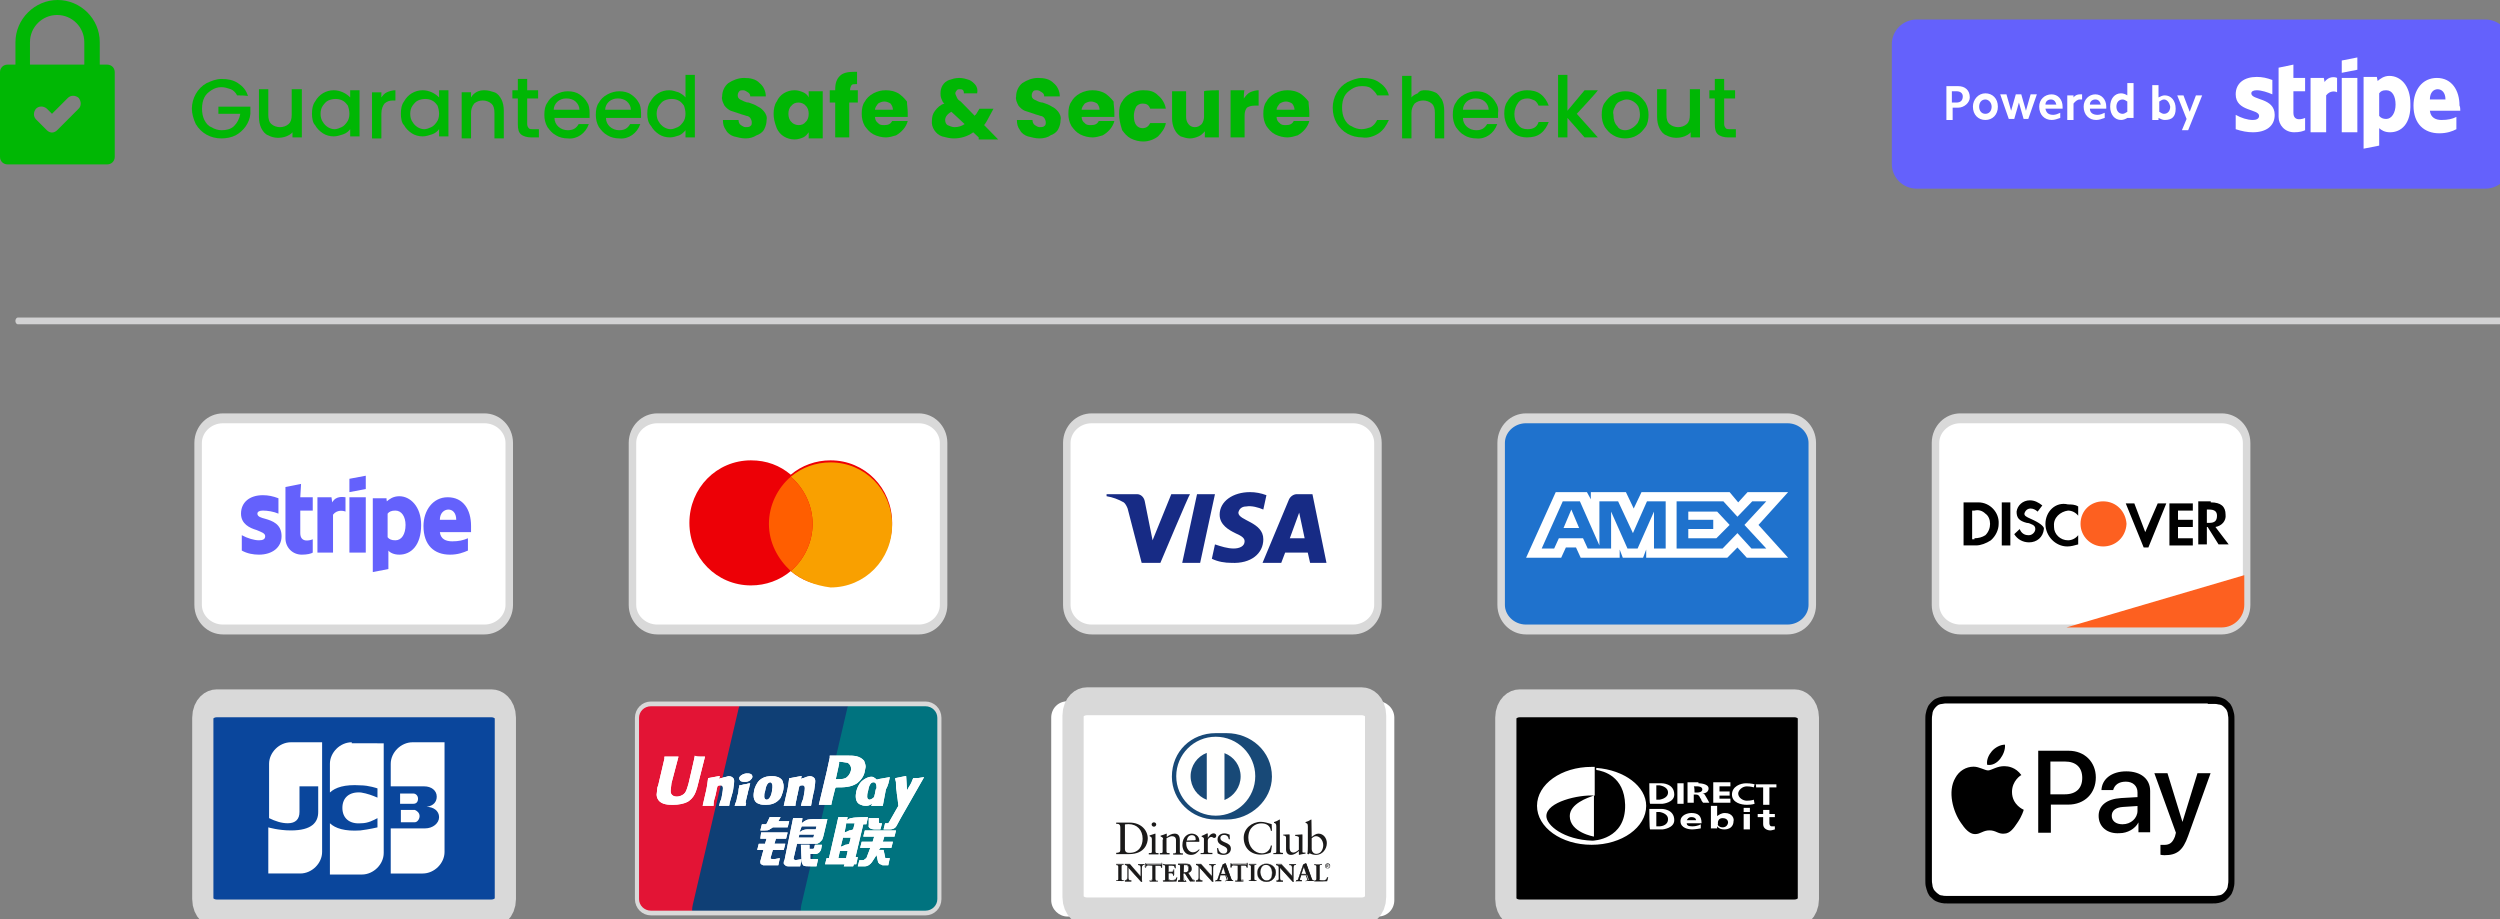 <?xml version="1.0" encoding="utf-8"?>
<!-- Generator: Adobe Illustrator 25.2.3, SVG Export Plug-In . SVG Version: 6.00 Build 0)  -->
<svg version="1.1" id="Warstwa_1" xmlns="http://www.w3.org/2000/svg" xmlns:xlink="http://www.w3.org/1999/xlink" x="0px" y="0px"
	 viewBox="0 0 533.8 196.3" style="enable-background:new 0 0 533.8 196.3;" xml:space="preserve">
<rect x="0" y="0" width="533.8" height="196.3" fill="#808080" stroke="none"/>
<style type="text/css">
	.st0{fill-rule:evenodd;clip-rule:evenodd;fill:#FFFFFF;}
	.st1{fill-rule:evenodd;clip-rule:evenodd;fill:#FFFFFF;stroke:#D9D9D9;stroke-width:2.72;}
	.st2{clip-path:url(#SVGID_2_);}
	.st3{fill-rule:evenodd;clip-rule:evenodd;fill:#1A1919;}
	.st4{clip-path:url(#SVGID_4_);}
	.st5{clip-path:url(#SVGID_6_);}
	.st6{clip-path:url(#SVGID_8_);}
	.st7{clip-path:url(#SVGID_10_);}
	.st8{clip-path:url(#SVGID_12_);}
	.st9{clip-path:url(#SVGID_14_);}
	.st10{clip-path:url(#SVGID_16_);}
	.st11{clip-path:url(#SVGID_18_);}
	.st12{clip-path:url(#SVGID_20_);}
	.st13{clip-path:url(#SVGID_22_);}
	.st14{clip-path:url(#SVGID_24_);}
	.st15{clip-path:url(#SVGID_26_);}
	.st16{clip-path:url(#SVGID_28_);}
	.st17{clip-path:url(#SVGID_30_);}
	.st18{clip-path:url(#SVGID_32_);}
	.st19{clip-path:url(#SVGID_34_);}
	.st20{clip-path:url(#SVGID_36_);}
	.st21{clip-path:url(#SVGID_38_);}
	.st22{clip-path:url(#SVGID_40_);}
	.st23{clip-path:url(#SVGID_42_);}
	.st24{clip-path:url(#SVGID_44_);}
	.st25{clip-path:url(#SVGID_46_);}
	.st26{clip-path:url(#SVGID_48_);}
	.st27{clip-path:url(#SVGID_50_);}
	.st28{clip-path:url(#SVGID_52_);}
	.st29{clip-path:url(#SVGID_54_);}
	.st30{clip-path:url(#SVGID_56_);}
	.st31{clip-path:url(#SVGID_58_);}
	.st32{clip-path:url(#SVGID_60_);}
	.st33{clip-path:url(#SVGID_62_);}
	.st34{clip-path:url(#SVGID_64_);}
	.st35{clip-path:url(#SVGID_66_);}
	.st36{clip-path:url(#SVGID_68_);}
	.st37{clip-path:url(#SVGID_70_);}
	.st38{clip-path:url(#SVGID_72_);}
	.st39{clip-path:url(#SVGID_74_);}
	.st40{clip-path:url(#SVGID_76_);}
	.st41{fill-rule:evenodd;clip-rule:evenodd;fill:#FFFFFE;}
	.st42{clip-path:url(#SVGID_78_);}
	.st43{fill-rule:evenodd;clip-rule:evenodd;fill:#184977;}
	.st44{fill-rule:evenodd;clip-rule:evenodd;stroke:#D9D9D9;stroke-width:2.72;}
	.st45{fill-rule:evenodd;clip-rule:evenodd;fill:#0A469C;stroke:#D9D9D9;stroke-width:2.72;}
	.st46{fill:#FFFFFF;}
	.st47{fill-rule:evenodd;clip-rule:evenodd;fill:#0A469C;}
	.st48{clip-path:url(#SVGID_80_);}
	.st49{fill:#E31435;}
	.st50{fill:#0F3F75;}
	.st51{fill:#00737F;}
	.st52{fill:none;stroke:#D9D9D9;stroke-width:2.72;}
	.st53{fill:none;stroke:#D2D2D3;stroke-width:0.66;stroke-linecap:round;stroke-linejoin:round;stroke-miterlimit:1.5;}
	.st54{fill:#00B704;}
	.st55{fill-rule:evenodd;clip-rule:evenodd;fill:#6461FC;}
	.st56{fill-rule:evenodd;clip-rule:evenodd;fill:#FFFFFF;stroke:#D9D9D9;stroke-width:0.963;stroke-miterlimit:1.454;}
	.st57{fill-rule:evenodd;clip-rule:evenodd;fill:#ED0006;}
	.st58{fill-rule:evenodd;clip-rule:evenodd;fill:#F9A000;}
	.st59{fill-rule:evenodd;clip-rule:evenodd;fill:#FF5E00;}
	.st60{fill:#FD6020;}
	.st61{fill-rule:evenodd;clip-rule:evenodd;}
	.st62{fill-rule:evenodd;clip-rule:evenodd;fill:#FD6020;}
	.st63{fill-rule:evenodd;clip-rule:evenodd;fill:#1F72CD;stroke:#D9D9D9;stroke-width:0.963;stroke-miterlimit:1.454;}
	.st64{fill-rule:evenodd;clip-rule:evenodd;fill:#172B85;}
</style>
<g transform="matrix(1.665 0 0 2.189 -25312.15 -15463.09)">
	<g>
		<g>
			<path class="st0" d="M15337.3,7134c0-0.9,0.9-1.6,2.1-1.6h39.8c1.1,0,2.1,0.7,2.1,1.6v17.8c0,0.9-0.9,1.6-2.1,1.6h-39.8
				c-1.1,0-2.1-0.7-2.1-1.6V7134z"/>
			<path class="st1" d="M15378.9,7133.8c0-0.8-0.8-1.4-1.8-1.4h-35.2c-1,0-1.8,0.6-1.8,1.4v17.7c0,0.8,0.8,1.4,1.8,1.4h35.2
				c1,0,1.8-0.6,1.8-1.4V7133.8z"/>
			<g transform="matrix(.329 0 0 .25 15388.175 7139.96)">
				<g>
					<defs>
						<path id="SVGID_1_" d="M-125.9,27.4c0,1.4,1,1.5,1.8,1.5c3.8,0,5.1-2.9,5.1-5.5c0-3.3-2.1-5.7-5.5-5.7c-0.7,0-1.1,0.1-1.4,0.1
							C-125.9,17.8-125.9,27.4-125.9,27.4z M-127.7,19.1c0-1.6-0.8-1.5-1.6-1.5v-0.5h5.2c4.6,0,7.1,3.1,7.1,6.2c0,1.7-1,6.1-7.3,6.1
							h-5v-0.5c1.1-0.1,1.6-0.1,1.6-1.3C-127.7,27.6-127.7,19.1-127.7,19.1z"/>
					</defs>
					<clipPath id="SVGID_2_">
						<use xlink:href="#SVGID_1_"  style="overflow:visible;"/>
					</clipPath>
					<g class="st2">
						<path class="st3" d="M-134.3,12.1h22.2v22.3h-22.2V12.1z"/>
					</g>
				</g>
				<g>
					<defs>
						<path id="SVGID_3_" d="M-114.6,18.7c-0.5,0-0.9-0.4-0.9-0.9c0-0.4,0.4-0.8,0.9-0.8s0.9,0.4,0.9,0.8
							C-113.7,18.3-114.1,18.7-114.6,18.7z M-116.6,29h0.4c0.5,0,0.8,0,0.8-0.6v-4.8c0-0.8-0.3-0.9-0.9-1.2v-0.3
							c0.8-0.2,1.8-0.6,1.9-0.6c0.1-0.1,0.2-0.1,0.3-0.1s0.1,0.1,0.1,0.2v6.8c0,0.6,0.4,0.6,0.9,0.6h0.3v0.5h-3.8V29z"/>
					</defs>
					<clipPath id="SVGID_4_">
						<use xlink:href="#SVGID_3_"  style="overflow:visible;"/>
					</clipPath>
					<g class="st4">
						<path class="st3" d="M-121.5,11.9h13.8v22.5h-13.8V11.9z"/>
					</g>
				</g>
				<g>
					<defs>
						<path id="SVGID_5_" d="M-111,23.7c0-0.7-0.2-0.8-1-1.2v-0.3c0.8-0.2,1.5-0.5,2.3-0.8c0.1,0,0.1,0,0.1,0.2v1.1
							c1-0.7,1.9-1.3,3.1-1.3c1.5,0,2,1.1,2,2.5v4.6c0,0.6,0.4,0.6,0.9,0.6h0.3v0.5h-3.8v-0.5h0.3c0.5,0,0.8,0,0.8-0.6v-4.6
							c0-1-0.6-1.5-1.6-1.5c-0.6,0-1.5,0.5-2.1,0.8v5.2c0,0.6,0.4,0.6,0.9,0.6h0.3v0.5h-3.8V29h0.3c0.5,0,0.8,0,0.8-0.6v-4.7"/>
					</defs>
					<clipPath id="SVGID_6_">
						<use xlink:href="#SVGID_5_"  style="overflow:visible;"/>
					</clipPath>
					<g class="st5">
						<path class="st3" d="M-117.2,16.4h18.9v18.1h-18.9V16.4z"/>
					</g>
				</g>
				<g>
					<defs>
						<path id="SVGID_7_" d="M-98.8,24c0.4,0,0.5-0.2,0.5-0.4c0-0.9-0.5-1.6-1.5-1.6c-1.1,0-1.8,0.8-2,2.1L-98.8,24L-98.8,24z
							 M-102,24.6v1c0.1,1.7,1.2,3.1,2.6,3.1c1,0,1.7-0.5,2.4-1.2l0.2,0.2c-0.8,1.1-1.8,2-3.3,2c-2.8,0-3.4-2.7-3.4-3.8
							c0-3.5,2.3-4.5,3.6-4.5c1.4,0,3,0.9,3,2.8v0.3l-0.1,0.1C-97,24.6-102,24.6-102,24.6z"/>
					</defs>
					<clipPath id="SVGID_8_">
						<use xlink:href="#SVGID_7_"  style="overflow:visible;"/>
					</clipPath>
					<g class="st6">
						<path class="st3" d="M-108.4,16.4h16.6v18.3h-16.6V16.4z"/>
					</g>
				</g>
				<g>
					<defs>
						<path id="SVGID_9_" d="M-96.4,29h0.5c0.5,0,0.8,0,0.8-0.6v-5c0-0.5-0.7-0.7-0.9-0.8v-0.3c1.3-0.5,2-1,2.2-1
							c0.1,0,0.2,0.1,0.2,0.2v1.6c0.4-0.7,1.2-1.8,2.3-1.8c0.4,0,1,0.3,1,0.9c0,0.5-0.3,0.9-0.8,0.9s-0.5-0.4-1.2-0.4
							c-0.3,0-1.3,0.4-1.3,1.5v4.1c0,0.6,0.4,0.6,0.8,0.6h1v0.5h-4.6V29"/>
					</defs>
					<clipPath id="SVGID_10_">
						<use xlink:href="#SVGID_9_"  style="overflow:visible;"/>
					</clipPath>
					<g class="st7">
						<path class="st3" d="M-101.4,16.4h16v18.1h-16V16.4z"/>
					</g>
				</g>
				<g>
					<defs>
						<path id="SVGID_11_" d="M-89.6,27c0.2,1.2,0.9,2.2,2.2,2.2c1,0,1.4-0.6,1.4-1.3c0-2.1-3.8-1.4-3.8-4.3c0-1,0.8-2.3,2.7-2.3
							c0.6,0,1.3,0.2,2,0.5l0.1,1.8h-0.4c-0.2-1.1-0.8-1.7-1.9-1.7c-0.7,0-1.4,0.4-1.4,1.2c0,2.1,4.1,1.4,4.1,4.2
							c0,1.2-0.9,2.4-3,2.4c-0.7,0-1.5-0.2-2.2-0.6l-0.2-2L-89.6,27"/>
					</defs>
					<clipPath id="SVGID_12_">
						<use xlink:href="#SVGID_11_"  style="overflow:visible;"/>
					</clipPath>
					<g class="st8">
						<path class="st3" d="M-95,16.4h15.4v18.3H-95V16.4z"/>
					</g>
				</g>
				<g>
					<defs>
						<path id="SVGID_13_" d="M-68.6,20.3H-69c-0.3-2.1-1.8-2.9-3.8-2.9s-5,1.4-5,5.6c0,3.6,2.5,6.1,5.3,6.1c1.7,0,3.2-1.2,3.5-3.1
							l0.4,0.1l-0.4,2.6c-0.7,0.5-2.7,0.9-3.9,0.9c-4.1,0-6.7-2.7-6.7-6.6c0-3.6,3.2-6.2,6.7-6.2c1.4,0,2.8,0.5,4.2,0.9L-68.6,20.3"
							/>
					</defs>
					<clipPath id="SVGID_14_">
						<use xlink:href="#SVGID_13_"  style="overflow:visible;"/>
					</clipPath>
					<g class="st9">
						<path class="st3" d="M-84.7,11.9h21.1v22.9h-21.1V11.9z"/>
					</g>
				</g>
				<g>
					<defs>
						<path id="SVGID_15_" d="M-68,29h0.3c0.5,0,0.8,0,0.8-0.6v-9.8c0-1.1-0.3-1.2-0.9-1.4v-0.3c0.7-0.2,1.4-0.5,1.8-0.8
							c0.2-0.1,0.3-0.2,0.4-0.2s0.1,0.1,0.1,0.2v12.2c0,0.6,0.4,0.6,0.9,0.6h0.3v0.5h-3.8L-68,29"/>
					</defs>
					<clipPath id="SVGID_16_">
						<use xlink:href="#SVGID_15_"  style="overflow:visible;"/>
					</clipPath>
					<g class="st10">
						<path class="st3" d="M-73,11h13.8v23.5H-73V11z"/>
					</g>
				</g>
				<g>
					<defs>
						<path id="SVGID_17_" d="M-56.7,28.5c0,0.3,0.2,0.3,0.5,0.3h0.7v0.4c-0.8,0.1-2.2,0.4-2.5,0.5l-0.1-0.1v-1.4
							c-1.1,0.9-1.9,1.5-3.1,1.5c-1,0-1.9-0.6-1.9-2.1v-4.5c0-0.5-0.1-0.9-1.1-1v-0.3c0.6,0,2-0.1,2.3-0.1c0.2,0,0.2,0.1,0.2,0.5
							v4.6c0,0.5,0,2,1.5,2c0.6,0,1.4-0.5,2.1-1.1v-4.8c0-0.4-0.8-0.5-1.5-0.7v-0.3c1.6-0.1,2.6-0.2,2.8-0.2c0.1,0,0.1,0.1,0.1,0.3
							V28.5"/>
					</defs>
					<clipPath id="SVGID_18_">
						<use xlink:href="#SVGID_17_"  style="overflow:visible;"/>
					</clipPath>
					<g class="st11">
						<path class="st3" d="M-69.2,16.6h18.8v18.1h-18.8V16.6z"/>
					</g>
				</g>
				<g>
					<defs>
						<path id="SVGID_19_" d="M-53.1,27.5c0,0.7,0.6,1.8,1.8,1.8c1.9,0,2.7-1.9,2.7-3.4c0-1.9-1.4-3.5-2.8-3.5
							c-0.7,0-1.2,0.4-1.7,0.8C-53.1,23.2-53.1,27.5-53.1,27.5z M-53.1,22.7c0.7-0.6,1.7-1.3,2.6-1.3c2,0,3.3,1.8,3.3,3.7
							c0,2.3-1.7,4.6-4.2,4.6c-1.3,0-2-0.4-2.5-0.6l-0.5,0.4l-0.4-0.2c0.2-1,0.2-2.1,0.2-3.1v-7.6c0-1.1-0.3-1.2-0.9-1.4v-0.3
							c0.7-0.2,1.4-0.5,1.8-0.8c0.2-0.1,0.3-0.2,0.4-0.2s0.1,0.1,0.1,0.2L-53.1,22.7C-53.2,22.7-53.1,22.7-53.1,22.7z"/>
					</defs>
					<clipPath id="SVGID_20_">
						<use xlink:href="#SVGID_19_"  style="overflow:visible;"/>
					</clipPath>
					<g class="st12">
						<path class="st3" d="M-60.5,11h18.3v23.8h-18.3V11z"/>
					</g>
				</g>
				<g>
					<defs>
						<path id="SVGID_21_" d="M-129.3,39.7L-129.3,39.7c0.4,0,0.8,0,0.8-0.5v-5c0-0.5-0.4-0.5-0.7-0.5h-0.1v-0.3h2.9v0.2h-0.1
							c-0.3,0-0.7,0-0.7,0.5v5c0,0.5,0.4,0.5,0.7,0.5h0.1v0.3h-2.9V39.7"/>
					</defs>
					<clipPath id="SVGID_22_">
						<use xlink:href="#SVGID_21_"  style="overflow:visible;"/>
					</clipPath>
					<g class="st13">
						<path class="st3" d="M-134.3,28.3h12.9V45h-12.9V28.3z"/>
					</g>
				</g>
				<g>
					<defs>
						<path id="SVGID_23_" d="M-126.4,40v-0.2h-0.1c-0.3,0-0.8-0.1-0.8-0.6v-5c0-0.5,0.4-0.6,0.8-0.6h0.1v-0.2h-2.9v0.2h0.1
							c0.3,0,0.8,0.1,0.8,0.6v5c0,0.5-0.4,0.6-0.8,0.6h-0.1V40h1.4C-127.4,39.9-126.9,40-126.4,40z M-126.4,40h-2.9v-0.4h0.2
							c0.3,0,0.7,0,0.7-0.5v-5c0-0.5-0.3-0.5-0.7-0.5h-0.2v-0.4h2.9v0.4h-0.2c-0.3,0-0.7,0-0.7,0.5v5c0,0.5,0.3,0.5,0.7,0.5h0.2V40z
							"/>
					</defs>
					<clipPath id="SVGID_24_">
						<use xlink:href="#SVGID_23_"  style="overflow:visible;"/>
					</clipPath>
					<g class="st14">
						<path class="st3" d="M-134.3,28.3h13v16.8h-13V28.3z"/>
					</g>
				</g>
				<g>
					<defs>
						<path id="SVGID_25_" d="M-119.8,38.1v-3.6c0-0.8-0.5-0.9-0.8-0.9h-0.2v-0.3h2.5v0.3h-0.1c-0.4,0-0.9,0.1-0.9,1.2v4.4
							c0,0.3,0,0.7,0.1,1h-0.4l-4.9-5.6v4c0,0.8,0.2,1.1,0.9,1.1h0.2V40h-2.5v-0.3h0.1c0.7,0,0.9-0.5,0.9-1.2v-4
							c0-0.5-0.4-0.9-0.9-0.9h-0.1v-0.3h2L-119.8,38.1"/>
					</defs>
					<clipPath id="SVGID_26_">
						<use xlink:href="#SVGID_25_"  style="overflow:visible;"/>
					</clipPath>
					<g class="st15">
						<path class="st3" d="M-131,28.3h17.7v16.9H-131V28.3z"/>
					</g>
				</g>
				<g>
					<defs>
						<path id="SVGID_27_" d="M-119.6,40.1h0.3c0-0.3-0.1-0.6-0.1-0.9v-4.4c0-1.2,0.5-1.3,0.9-1.3h0.1v-0.2h-2.4v0.2h0.2
							c0.3,0,0.9,0.1,0.9,0.9V38l-4.3-4.8h-2v0.2h0.1c0.5,0,0.9,0.3,0.9,0.9v4c0,0.8-0.2,1.3-0.9,1.3h-0.1v0.2h2.5v-0.2h-0.1
							c-0.8,0-0.9-0.3-0.9-1.2v-4.1C-124.5,34.3-119.6,40.1-119.6,40.1z M-119.2,40.2h-0.4l-4.9-5.4v3.8c0,0.8,0.1,1.1,0.9,1.1h0.2
							v0.4h-2.5v-0.4h0.2c0.6,0,0.8-0.4,0.8-1.2v-4c0-0.5-0.4-0.8-0.8-0.8h-0.2v-0.4h2l4.2,4.8v-3.5c0-0.8-0.5-0.9-0.8-0.9h-0.3
							v-0.4h2.5v0.3h-0.2c-0.4,0-0.8,0-0.8,1.2v4.4C-119.2,39.5-119.2,39.9-119.2,40.2z"/>
					</defs>
					<clipPath id="SVGID_28_">
						<use xlink:href="#SVGID_27_"  style="overflow:visible;"/>
					</clipPath>
					<g class="st16">
						<path class="st3" d="M-131.1,28.3h17.8v16.9h-17.8V28.3z"/>
					</g>
				</g>
				<g>
					<defs>
						<path id="SVGID_29_" d="M-116.8,33.8c-0.7,0-0.7,0.2-0.9,0.9h-0.3c0-0.3,0.1-0.5,0.1-0.8s0.1-0.5,0.1-0.8h0.2
							c0.1,0.3,0.3,0.3,0.6,0.3h5c0.3,0,0.5,0,0.5-0.3h0.2c0,0.3-0.1,0.5-0.1,0.8v0.8l-0.3,0.1c0-0.4-0.1-0.9-0.7-0.9h-1.6V39
							c0,0.7,0.3,0.8,0.8,0.8h0.2v0.3h-3.2v-0.3h0.2c0.5,0,0.8,0,0.8-0.8v-5.1L-116.8,33.8"/>
					</defs>
					<clipPath id="SVGID_30_">
						<use xlink:href="#SVGID_29_"  style="overflow:visible;"/>
					</clipPath>
					<g class="st17">
						<path class="st3" d="M-123,28h16.7v17H-123V28z"/>
					</g>
				</g>
				<g>
					<defs>
						<path id="SVGID_31_" d="M-113.1,40h-3.2v-0.4h0.2c0.5,0,0.7,0,0.8-0.8v-5.1h-1.5v-0.1h1.6v5.2c0,0.8-0.3,0.8-0.8,0.8h-0.1v0.2
							h1.6C-114.1,39.9-113.5,40-113.1,40v-0.3h-0.1c-0.5,0-0.8-0.1-0.8-0.9v-5.2h1.6c0.6,0,0.7,0.6,0.7,0.9l0.2-0.1v-0.8
							c0-0.2,0.1-0.5,0.1-0.7h-0.1c0,0.3-0.3,0.3-0.6,0.3h-5c-0.2,0-0.5,0-0.6-0.3h-0.1c0,0.3,0,0.5-0.1,0.8c0,0.3-0.1,0.5-0.1,0.8
							h0.2c0.1-0.7,0.2-0.9,0.9-0.9v0.1c-0.7,0-0.7,0.1-0.9,0.8h-0.4c0-0.3,0.1-0.5,0.1-0.8s0.1-0.5,0.1-0.8h0.3
							c0.1,0.2,0.2,0.2,0.5,0.2h5c0.3,0,0.5,0,0.5-0.3h0.3c0,0.3-0.1,0.5-0.1,0.8v0.8l-0.3,0.4v-0.1c0-0.4-0.1-0.9-0.7-0.9h-1.5v5.1
							c0,0.7,0.3,0.8,0.8,0.8h0.2L-113.1,40"/>
					</defs>
					<clipPath id="SVGID_32_">
						<use xlink:href="#SVGID_31_"  style="overflow:visible;"/>
					</clipPath>
					<g class="st18">
						<path class="st3" d="M-123.1,28h16.8v17.1h-16.8V28z"/>
					</g>
				</g>
				<g>
					<defs>
						<path id="SVGID_33_" d="M-111,39.7L-111,39.7c0.4,0,0.8,0,0.8-0.5v-5c0-0.5-0.4-0.5-0.7-0.5h-0.1v-0.3h4.9v1.5l-0.3,0.1
							c0-0.6-0.2-1.1-1.2-1.1h-1.3v2.5h1.1c0.6,0,0.7-0.3,0.8-0.8h0.2v2.2l-0.3,0.1c-0.1-0.6-0.1-1-0.7-1h-1.2v2.2
							c0,0.6,0.6,0.6,1.2,0.6c1.2,0,1.7-0.1,2-1.2l0.3,0.1l-0.3,1.5h-5.2V39.7"/>
					</defs>
					<clipPath id="SVGID_34_">
						<use xlink:href="#SVGID_33_"  style="overflow:visible;"/>
					</clipPath>
					<g class="st19">
						<path class="st3" d="M-116,28.3h15.5V45H-116V28.3z"/>
					</g>
				</g>
				<g>
					<defs>
						<path id="SVGID_35_" d="M-105.9,40l0.3-1.5h-0.2c-0.3,1.1-0.8,1.2-2,1.2c-0.6,0-1.2,0-1.2-0.7v-2.3h1.2c0.7,0,0.7,0.4,0.8,0.9
							h0.2v-2.2h-0.2c-0.1,0.5-0.2,0.9-0.8,0.8h-1.2v-2.6h1.4c1,0,1.2,0.5,1.2,1.1l0.2-0.1v-1.4h-4.7v0.2h0.1c0.3,0,0.8,0.1,0.8,0.6
							v5c0,0.5-0.4,0.6-0.8,0.6h-0.1v0.2h2.5C-107.6,39.9-106.5,40-105.9,40z M-105.9,40h-5.2v-0.4h0.2c0.3,0,0.7,0,0.7-0.5v-5
							c0-0.5-0.3-0.5-0.7-0.5h-0.2v-0.4h4.9v1.5l-0.3,0.1c-0.1-0.6-0.1-1.1-1.1-1.1h-1.3v2.4h1.1c0.6,0,0.7-0.3,0.7-0.8h0.4v2.2
							l-0.3,0.1c-0.1-0.6-0.1-0.9-0.7-0.9h-1.1v2.2c0,0.6,0.5,0.6,1.1,0.6c1.2,0,1.6-0.1,1.9-1.1l0.3,0.1
							C-105.6,39-105.8,39.5-105.9,40z"/>
					</defs>
					<clipPath id="SVGID_36_">
						<use xlink:href="#SVGID_35_"  style="overflow:visible;"/>
					</clipPath>
					<g class="st20">
						<path class="st3" d="M-116.1,28.3h15.6v16.8h-15.6V28.3z"/>
					</g>
				</g>
				<g>
					<defs>
						<path id="SVGID_37_" d="M-103,36.5h0.5c1,0,1.5-0.4,1.5-1.5c0-0.9-0.5-1.4-1.4-1.4h-0.5L-103,36.5
							C-102.9,36.5-103,36.5-103,36.5z M-104.3,34.3c0-0.7-0.4-0.7-0.7-0.7h-0.2v-0.3h3c1.2,0,2.3,0.3,2.3,1.7
							c0,0.9-0.6,1.4-1.3,1.7l1.6,2.5c0.3,0.4,0.5,0.5,0.9,0.6v0.3h-1.8c-0.7-1-1.4-2-2-3.1h-0.6v2.1c0,0.7,0.3,0.8,0.8,0.8h0.2v0.3
							h-3.1v-0.3h0.2c0.4,0,0.7-0.2,0.7-0.5V34.3z"/>
					</defs>
					<clipPath id="SVGID_38_">
						<use xlink:href="#SVGID_37_"  style="overflow:visible;"/>
					</clipPath>
					<g class="st21">
						<path class="st3" d="M-110.1,28.3h16.6V45h-16.6V28.3z"/>
					</g>
				</g>
				<g>
					<defs>
						<path id="SVGID_39_" d="M-102.6,36.5c1,0,1.4-0.3,1.4-1.5c0-0.8-0.5-1.4-1.4-1.4h-0.5v2.8L-102.6,36.5
							C-102.6,36.4-102.6,36.5-102.6,36.5z M-103,36.6v-2.9h0.6c0.9,0,1.4,0.6,1.4,1.4c0,1.1-0.6,1.5-1.5,1.5
							C-102.5,36.6-103,36.6-103,36.6z M-103,36.9h0.7c0.6,1.1,1.3,2.1,2,3.1h1.8v-0.2c-0.5-0.1-0.7-0.2-0.9-0.6l-1.7-2.5
							c0.8-0.3,1.3-0.8,1.3-1.7c0-1.3-1-1.6-2.2-1.6h-2.9v0.2h0.1c0.3,0,0.7,0.1,0.7,0.8v4.9c0,0.4-0.4,0.6-0.7,0.6h-0.1v0.2h3v-0.2
							h-0.1c-0.4,0-0.8-0.1-0.8-0.8C-102.8,39.1-103,36.9-103,36.9z M-98.6,40h-1.8c-0.7-1-1.4-2-2-3.1h-0.6v2
							c0,0.7,0.3,0.7,0.7,0.7h0.2V40h-3.1v-0.4h0.2c0.3,0,0.6-0.2,0.6-0.5v-4.9c0-0.7-0.3-0.7-0.6-0.7h-0.2v-0.4h3
							c1.2,0,2.3,0.3,2.3,1.7c0,0.9-0.6,1.4-1.3,1.7l1.6,2.4c0.3,0.4,0.4,0.5,0.9,0.6C-98.7,39.5-98.6,40-98.6,40z"/>
					</defs>
					<clipPath id="SVGID_40_">
						<use xlink:href="#SVGID_39_"  style="overflow:visible;"/>
					</clipPath>
					<g class="st22">
						<path class="st3" d="M-110.2,28.3h16.6v16.8h-16.6V28.3z"/>
					</g>
				</g>
				<g>
					<defs>
						<path id="SVGID_41_" d="M-92,38.1v-3.6c0-0.8-0.5-0.9-0.8-0.9H-93v-0.3h2.5v0.3h-0.1c-0.4,0-0.9,0.1-0.9,1.2v4.4
							c0,0.3,0,0.7,0.1,1h-0.4l-5-5.6v4c0,0.8,0.2,1.1,0.9,1.1h0.2V40h-2.5v-0.3h0.1c0.7,0,0.9-0.5,0.9-1.2v-4
							c0-0.5-0.4-0.9-0.9-0.9h-0.1v-0.3h2L-92,38.1"/>
					</defs>
					<clipPath id="SVGID_42_">
						<use xlink:href="#SVGID_41_"  style="overflow:visible;"/>
					</clipPath>
					<g class="st23">
						<path class="st3" d="M-103.3,28.3h17.7v16.9h-17.7V28.3z"/>
					</g>
				</g>
				<g>
					<defs>
						<path id="SVGID_43_" d="M-91.8,40.1h0.3c0-0.3-0.1-0.6-0.1-0.9v-4.4c0-1.2,0.5-1.3,0.9-1.3h0.1v-0.2H-93v0.2h0.2
							c0.3,0,0.9,0.1,0.9,0.9V38l-4.3-4.8h-2v0.2h0.1c0.5,0,0.9,0.3,0.9,0.9v4c0,0.8-0.2,1.3-0.9,1.3h-0.1v0.2h2.5v-0.2h-0.1
							c-0.8,0-0.9-0.3-0.9-1.2v-4.1C-96.7,34.3-91.8,40.1-91.8,40.1z M-91.5,40.2h-0.4l-4.9-5.5v3.9c0,0.8,0.1,1.1,0.9,1.1h0.2v0.4
							h-2.5v-0.4h0.2c0.6,0,0.8-0.4,0.8-1.2v-4c0-0.5-0.4-0.8-0.8-0.8h-0.2v-0.4h2l4.2,4.8v-3.5c0-0.8-0.5-0.9-0.8-0.9h-0.3v-0.4
							h2.5v0.3h-0.2c-0.4,0-0.8,0-0.8,1.2v4.4C-91.5,39.5-91.5,39.8-91.5,40.2z"/>
					</defs>
					<clipPath id="SVGID_44_">
						<use xlink:href="#SVGID_43_"  style="overflow:visible;"/>
					</clipPath>
					<g class="st24">
						<path class="st3" d="M-103.3,28.3h17.8v16.9h-17.8V28.3z"/>
					</g>
				</g>
				<g>
					<defs>
						<path id="SVGID_45_" d="M-87.6,34.4l-0.9,2.7h1.8L-87.6,34.4z M-89,38.6c-0.1,0.3-0.2,0.6-0.2,0.7c0,0.3,0.4,0.3,0.7,0.3h0.1
							v0.3h-2.2v-0.3h0.1c0.4,0,0.7-0.2,0.8-0.6l1.5-4.4c0.1-0.4,0.3-0.8,0.4-1.2c0.3-0.1,0.7-0.3,0.9-0.4h0.2
							c0,0.1,0.1,0.2,0.1,0.2l1.8,5c0.1,0.3,0.2,0.7,0.4,1c0.1,0.3,0.3,0.4,0.6,0.4h0.1v0.3h-2.7v-0.3h0.1c0.2,0,0.6,0,0.6-0.3
							c0-0.1-0.1-0.4-0.2-0.7l-0.6-1h-2.2C-88.7,37.6-89,38.6-89,38.6z"/>
					</defs>
					<clipPath id="SVGID_46_">
						<use xlink:href="#SVGID_45_"  style="overflow:visible;"/>
					</clipPath>
					<g class="st25">
						<path class="st3" d="M-95.6,28.1h16.7V45h-16.7V28.1z"/>
					</g>
				</g>
				<g>
					<defs>
						<path id="SVGID_47_" d="M-88.4,37.1h1.6l-0.8-2.6C-87.6,34.5-88.4,37.1-88.4,37.1z M-88.6,37.1l0.9-2.8h0.1l0.9,2.8H-88.6z
							 M-86.9,40h3v-0.2c-0.3,0-0.6-0.1-0.7-0.4s-0.2-0.6-0.4-1l-1.8-5c0-0.1-0.1-0.2-0.1-0.2H-87c-0.2,0.1-0.6,0.3-0.9,0.4
							c-0.1,0.4-0.2,0.8-0.4,1.2l-1.5,4.4c-0.1,0.4-0.5,0.7-0.9,0.7v0.2h2.1v-0.2h-0.1c-0.3,0-0.8,0-0.8-0.4c0-0.2,0.1-0.4,0.2-0.8
							l0.3-1h2.2l0.4,1.1c0.1,0.3,0.2,0.6,0.2,0.7c0,0.3-0.4,0.3-0.6,0.3h-0.1C-86.9,39.8-86.9,40-86.9,40z M-83.9,40h-2.7v-0.4h0.1
							c0.2,0,0.6,0,0.6-0.2c0-0.1-0.1-0.4-0.2-0.7l-0.4-1.1h-2.1l-0.3,1c-0.1,0.3-0.2,0.6-0.2,0.7c0,0.2,0.4,0.3,0.7,0.3h0.1V40
							h-2.2v-0.4h0.1c0.4,0,0.7-0.2,0.8-0.6l1.5-4.4c0.1-0.4,0.3-0.8,0.4-1.2c0.3-0.1,0.7-0.3,0.9-0.4h0.1c0,0,0.1,0,0.1,0.1
							s0.1,0.2,0.1,0.2l1.8,5c0.1,0.3,0.2,0.7,0.4,1c0.1,0.3,0.3,0.4,0.6,0.4h-0.1L-83.9,40z"/>
					</defs>
					<clipPath id="SVGID_48_">
						<use xlink:href="#SVGID_47_"  style="overflow:visible;"/>
					</clipPath>
					<g class="st26">
						<path class="st3" d="M-95.6,28h16.8v17h-16.8V28z"/>
					</g>
				</g>
				<g>
					<defs>
						<path id="SVGID_49_" d="M-83.5,33.8c-0.7,0-0.7,0.2-0.9,0.9h-0.3c0-0.3,0.1-0.5,0.1-0.8s0.1-0.5,0.1-0.8h0.2
							c0.1,0.3,0.3,0.3,0.6,0.3h5c0.3,0,0.5,0,0.5-0.3h0.2c0,0.3-0.1,0.5-0.1,0.8v0.8l-0.3,0.1c0-0.4-0.1-0.9-0.7-0.9h-1.6V39
							c0,0.7,0.3,0.8,0.8,0.8h0.2v0.3h-3.2v-0.3h0.2c0.5,0,0.8,0,0.8-0.8v-5.1L-83.5,33.8"/>
					</defs>
					<clipPath id="SVGID_50_">
						<use xlink:href="#SVGID_49_"  style="overflow:visible;"/>
					</clipPath>
					<g class="st27">
						<path class="st3" d="M-89.6,28h16.7v17h-16.7V28z"/>
					</g>
				</g>
				<g>
					<defs>
						<path id="SVGID_51_" d="M-79.7,40h-3.2v-0.4h0.2c0.5,0,0.7,0,0.8-0.8v-5.1h-1.5v-0.1h1.6v5.2c0,0.8-0.3,0.8-0.8,0.8h-0.2v0.2
							h1.6C-80.7,39.9-80.1,40-79.7,40v-0.3h-0.1c-0.5,0-0.8-0.1-0.8-0.9v-5.2h1.6c0.6,0,0.7,0.6,0.7,0.9l0.2-0.1v-0.8
							c0-0.2,0.1-0.5,0.1-0.7h-0.1c0,0.3-0.3,0.3-0.6,0.3h-5c-0.2,0-0.5,0-0.6-0.3h-0.2c0,0.3,0,0.5-0.1,0.8c0,0.3-0.1,0.5-0.1,0.8
							h0.2c0.1-0.7,0.2-0.9,0.9-0.9v0.1c-0.7,0-0.7,0.1-0.9,0.8h-0.4c0-0.3,0.1-0.5,0.1-0.8s0.1-0.5,0.1-0.8h0.3
							c0.1,0.2,0.2,0.2,0.5,0.2h5c0.3,0,0.5,0,0.5-0.3h0.3c0,0.3-0.1,0.5-0.1,0.8v0.8l-0.3,0.1v-0.1c0-0.4-0.1-0.9-0.7-0.9h-1.5v5.1
							c0,0.7,0.3,0.8,0.8,0.8h0.2V40"/>
					</defs>
					<clipPath id="SVGID_52_">
						<use xlink:href="#SVGID_51_"  style="overflow:visible;"/>
					</clipPath>
					<g class="st28">
						<path class="st3" d="M-89.7,28h16.8v17.1h-16.8V28z"/>
					</g>
				</g>
				<g>
					<defs>
						<path id="SVGID_53_" d="M-77.6,39.7L-77.6,39.7c0.4,0,0.8,0,0.8-0.5v-5c0-0.5-0.4-0.5-0.7-0.5h-0.1v-0.3h2.9v0.2h-0.1
							c-0.3,0-0.7,0-0.7,0.5v5c0,0.5,0.4,0.5,0.7,0.5h0.1v0.3h-2.9V39.7"/>
					</defs>
					<clipPath id="SVGID_54_">
						<use xlink:href="#SVGID_53_"  style="overflow:visible;"/>
					</clipPath>
					<g class="st29">
						<path class="st3" d="M-82.6,28.3h12.9V45h-12.9V28.3z"/>
					</g>
				</g>
				<g>
					<defs>
						<path id="SVGID_55_" d="M-74.7,40v-0.2h-0.1c-0.3,0-0.8-0.1-0.8-0.6v-5c0-0.5,0.4-0.6,0.8-0.6h0.1v-0.2h-2.9v0.2h0.1
							c0.3,0,0.8,0.1,0.8,0.6v5c0,0.5-0.4,0.6-0.8,0.6h-0.1V40h1.4C-75.7,39.9-75.2,40-74.7,40z M-74.7,40h-2.9v-0.4h0.2
							c0.3,0,0.7,0,0.7-0.5v-5c0-0.5-0.3-0.5-0.7-0.5h-0.2v-0.4h2.9v0.4h-0.1c-0.4,0-0.7,0-0.7,0.5v5c0,0.5,0.3,0.5,0.7,0.5h0.2
							L-74.7,40z"/>
					</defs>
					<clipPath id="SVGID_56_">
						<use xlink:href="#SVGID_55_"  style="overflow:visible;"/>
					</clipPath>
					<g class="st30">
						<path class="st3" d="M-82.6,28.3h13v16.8h-13V28.3z"/>
					</g>
				</g>
				<g>
					<defs>
						<path id="SVGID_57_" d="M-70.7,39.7c1.9,0,2.2-1.6,2.2-3s-0.8-3.1-2.4-3.1c-1.7,0-2.2,1.5-2.2,2.8
							C-73,38.1-72.2,39.7-70.7,39.7 M-70.8,33.2c2,0,3.7,1.3,3.7,3.3c0,2.2-1.6,3.7-3.6,3.7s-3.6-1.4-3.6-3.4
							C-74.4,34.7-72.8,33.2-70.8,33.2"/>
					</defs>
					<clipPath id="SVGID_58_">
						<use xlink:href="#SVGID_57_"  style="overflow:visible;"/>
					</clipPath>
					<g class="st31">
						<path class="st3" d="M-79.4,28.2h17.2v17h-17.2V28.2z"/>
					</g>
				</g>
				<g>
					<defs>
						<path id="SVGID_59_" d="M-73.1,36.4c0-1.3,0.5-2.8,2.2-2.8c1.6,0,2.4,1.7,2.4,3.1s-0.3,3.1-2.2,3.1v-0.1c1.8,0,2.1-1.6,2.1-3
							s-0.7-3.1-2.3-3.1C-72.5,33.6-73,35.1-73.1,36.4c0.1,1.7,0.9,3.3,2.4,3.3v0.1C-72.3,39.8-73.1,38.1-73.1,36.4 M-74.4,36.7
							c0-2,1.6-3.6,3.6-3.6v0.1C-72.8,33.2-74.3,34.7-74.4,36.7c0.1,2,1.6,3.4,3.6,3.4s3.6-1.4,3.6-3.6c0-2-1.6-3.3-3.6-3.3v-0.1
							c2.1,0,3.7,1.3,3.7,3.4c0,2.2-1.6,3.7-3.7,3.7C-72.8,40.2-74.4,38.8-74.4,36.7"/>
					</defs>
					<clipPath id="SVGID_60_">
						<use xlink:href="#SVGID_59_"  style="overflow:visible;"/>
					</clipPath>
					<g class="st32">
						<path class="st3" d="M-79.4,28.1h17.3v17.1h-17.3V28.1z"/>
					</g>
				</g>
				<g>
					<defs>
						<path id="SVGID_61_" d="M-60.7,38.1v-3.6c0-0.8-0.5-0.9-0.8-0.9h-0.2v-0.3h2.5v0.3h-0.1c-0.4,0-0.9,0.1-0.9,1.2v4.4
							c0,0.3,0,0.7,0.1,1h-0.4l-4.9-5.5v4c0,0.8,0.2,1.1,0.9,1.1h0.2v0.3h-2.5v-0.3c0.7,0,0.9-0.5,0.9-1.2v-4c0-0.5-0.4-0.9-0.9-0.9
							h-0.1v-0.3h2L-60.7,38.1"/>
					</defs>
					<clipPath id="SVGID_62_">
						<use xlink:href="#SVGID_61_"  style="overflow:visible;"/>
					</clipPath>
					<g class="st33">
						<path class="st3" d="M-71.9,28.3h17.7v16.9h-17.7V28.3z"/>
					</g>
				</g>
				<g>
					<defs>
						<path id="SVGID_63_" d="M-60.5,40.1h0.3c0-0.3-0.1-0.6-0.1-0.9v-4.4c0-1.2,0.5-1.3,0.9-1.3h0.1v-0.2h-2.4v0.2h0.2
							c0.3,0,0.9,0.1,0.9,0.9V38l-4.3-4.8h-2v0.2h0.1c0.5,0,0.9,0.3,0.9,0.9v4c0,0.8-0.2,1.3-0.9,1.3h-0.1v0.2h2.5v-0.2h-0.1
							c-0.8,0-0.9-0.3-0.9-1.2v-4.1C-65.4,34.3-60.5,40.1-60.5,40.1z M-60.1,40.2h-0.4l-4.9-5.4v3.8c0,0.8,0.1,1.1,0.9,1.1h0.2v0.4
							h-2.5v-0.4c0.6,0,0.8-0.4,0.8-1.2v-4c0-0.5-0.4-0.8-0.8-0.8H-67v-0.4h2l4.2,4.8v-3.5c0-0.8-0.5-0.9-0.8-0.9h-0.3v-0.4h2.5v0.3
							h-0.2c-0.4,0-0.8,0-0.8,1.2v4.4C-60.1,39.5-60.1,39.9-60.1,40.2z"/>
					</defs>
					<clipPath id="SVGID_64_">
						<use xlink:href="#SVGID_63_"  style="overflow:visible;"/>
					</clipPath>
					<g class="st34">
						<path class="st3" d="M-72,28.3h17.8v16.9H-72V28.3z"/>
					</g>
				</g>
				<g>
					<defs>
						<path id="SVGID_65_" d="M-56.2,34.4l-0.9,2.7h1.8L-56.2,34.4z M-57.6,38.6c-0.1,0.3-0.2,0.6-0.2,0.7c0,0.3,0.4,0.3,0.7,0.3
							h0.1v0.3h-2.2v-0.3h0.1c0.4,0,0.7-0.2,0.8-0.6l1.5-4.4c0.1-0.4,0.3-0.8,0.4-1.2c0.3-0.1,0.7-0.3,0.9-0.4h0.2
							c0,0.1,0.1,0.2,0.1,0.2l1.8,5c0.1,0.3,0.2,0.7,0.4,1c0.1,0.3,0.3,0.4,0.6,0.4h0.1v0.3H-55v-0.3h0.1c0.2,0,0.6,0,0.6-0.3
							c0-0.1-0.1-0.4-0.2-0.7l-0.4-1.1h-2.2C-57.1,37.5-57.6,38.6-57.6,38.6z"/>
					</defs>
					<clipPath id="SVGID_66_">
						<use xlink:href="#SVGID_65_"  style="overflow:visible;"/>
					</clipPath>
					<g class="st35">
						<path class="st3" d="M-64.2,28.1h16.7V45h-16.7L-64.2,28.1z"/>
					</g>
				</g>
				<g>
					<defs>
						<path id="SVGID_67_" d="M-57.1,37.1h1.7l-0.8-2.6C-56.2,34.5-57.1,37.1-57.1,37.1z M-57.2,37.1l0.9-2.8l0.9,2.8H-57.2z
							 M-55.5,40h3v-0.2c-0.3,0-0.6-0.1-0.7-0.4s-0.2-0.6-0.4-1l-1.8-5c0-0.1-0.1-0.2-0.1-0.2h-0.1c-0.2,0.1-0.6,0.3-0.9,0.4
							c-0.1,0.4-0.2,0.8-0.4,1.2l-1.5,4.4c-0.1,0.4-0.5,0.7-0.9,0.7v0.2h2.1v-0.2h-0.1c-0.3,0-0.8,0-0.8-0.4c0-0.2,0.1-0.4,0.2-0.8
							l0.3-1h2.2l0.4,1.1c0.1,0.3,0.2,0.6,0.2,0.7c0,0.3-0.4,0.3-0.6,0.3h-0.1C-55.5,39.8-55.5,40-55.5,40z M-52.5,40h-2.7v-0.4h0.1
							c0.2,0,0.6-0.1,0.6-0.2s-0.1-0.4-0.2-0.7l-0.4-1.1h-2.1l-0.3,1c-0.1,0.3-0.2,0.6-0.2,0.7c0,0.2,0.4,0.3,0.7,0.3h0.1V40h-2.2
							v-0.4h0.1c0.4,0,0.7-0.2,0.8-0.6l1.5-4.4c0.1-0.4,0.3-0.8,0.4-1.2c0.3-0.1,0.7-0.3,0.9-0.4h0.1c0,0,0.1,0,0.1,0.1
							s0.1,0.2,0.1,0.2l1.8,5c0.1,0.3,0.2,0.7,0.4,1c0.1,0.3,0.3,0.4,0.6,0.4h0.1L-52.5,40z"/>
					</defs>
					<clipPath id="SVGID_68_">
						<use xlink:href="#SVGID_67_"  style="overflow:visible;"/>
					</clipPath>
					<g class="st36">
						<path class="st3" d="M-64.3,28h16.8v17h-16.8V28z"/>
					</g>
				</g>
				<g>
					<defs>
						<path id="SVGID_69_" d="M-50.1,39.1c0,0.4,0.3,0.5,0.6,0.5h1.3c0.4,0,0.7-0.3,0.9-0.5c0.2-0.2,0.2-0.5,0.3-0.7h0.3
							c-0.1,0.5-0.2,1.1-0.4,1.6h-5v-0.3h0.1c0.3,0,0.7,0,0.7-0.6v-4.9c0-0.5-0.4-0.5-0.7-0.5h-0.1v-0.3h3v0.2h-0.2
							c-0.4,0-0.7,0-0.7,0.5v5"/>
					</defs>
					<clipPath id="SVGID_70_">
						<use xlink:href="#SVGID_69_"  style="overflow:visible;"/>
					</clipPath>
					<g class="st37">
						<path class="st3" d="M-57.2,28.3h15.4V45h-15.4V28.3z"/>
					</g>
				</g>
				<g>
					<defs>
						<path id="SVGID_71_" d="M-47.1,40c0.1-0.5,0.2-1,0.3-1.6H-47c-0.1,0.2-0.1,0.5-0.3,0.7c-0.2,0.2-0.5,0.5-1,0.5h-1.2
							c-0.3,0-0.6-0.2-0.6-0.6v-5c0-0.5,0.3-0.6,0.7-0.6h0.2v-0.2h-2.9v0.2h0.1c0.3,0,0.8,0.1,0.8,0.6v4.9c0,0.6-0.4,0.7-0.8,0.7
							h-0.1v0.2h2.5C-48.8,39.9-48,40-47.1,40z M-47.1,40h-5v-0.4h0.2c0.3,0,0.7,0,0.7-0.6v-4.9c0-0.5-0.3-0.5-0.7-0.5h-0.2v-0.4h3
							v0.4h-0.3c-0.4,0-0.6,0-0.6,0.5v5c0,0.4,0.2,0.5,0.5,0.5h1.2c0.4,0,0.7-0.3,0.9-0.5c0.1-0.2,0.2-0.5,0.3-0.7h0.4v0.1
							C-46.8,38.9-47,39.5-47.1,40z"/>
					</defs>
					<clipPath id="SVGID_72_">
						<use xlink:href="#SVGID_71_"  style="overflow:visible;"/>
					</clipPath>
					<g class="st38">
						<path class="st3" d="M-57.2,28.3h15.5v16.8h-15.5V28.3z"/>
					</g>
				</g>
				<g>
					<defs>
						<path id="SVGID_73_" d="M-47,34L-47,34c0.2,0,0.3-0.1,0.3-0.3c0-0.2-0.1-0.2-0.2-0.2H-47V34z M-47.4,34.6L-47.4,34.6l0.1-0.8
							c0-0.1,0-0.1-0.1-0.1v-0.1h0.5c0.2,0,0.3,0.1,0.3,0.3c0,0.2-0.1,0.3-0.2,0.3l0.4,0.4h-0.2c-0.1,0-0.2-0.2-0.4-0.5h-0.1v0.3
							c0,0.1,0,0.1,0.1,0.1L-47.4,34.6C-47.4,34.5-47.4,34.6-47.4,34.6z M-46.9,34.9c0.5,0,0.8-0.4,0.8-0.8s-0.3-0.8-0.8-0.8
							s-0.8,0.4-0.8,0.8S-47.3,34.9-46.9,34.9z M-46.9,33c0.6,0,1,0.4,1,1s-0.4,1-1,1s-1-0.4-1-1C-47.9,33.5-47.4,33-46.9,33z"/>
					</defs>
					<clipPath id="SVGID_74_">
						<use xlink:href="#SVGID_73_"  style="overflow:visible;"/>
					</clipPath>
					<g class="st39">
						<path class="st3" d="M-52.9,28h12v12h-12V28z"/>
					</g>
				</g>
				<g>
					<defs>
						<path id="SVGID_75_" d="M-106.9-0.6c0-9,7.3-16.3,16.3-16.3s16.3,7.3,16.3,16.3s-7.3,16.3-16.3,16.3S-106.9,8.4-106.9-0.6"/>
					</defs>
					<clipPath id="SVGID_76_">
						<use xlink:href="#SVGID_75_"  style="overflow:visible;"/>
					</clipPath>
					<g class="st40">
						<path class="st41" d="M-111.9-21.9h42.5v42.5h-42.5V-21.9z"/>
					</g>
				</g>
				<g>
					<defs>
						<path id="SVGID_77_" d="M-90.6,15.9c-9.3,0-17-7.5-17-16.7c0-10,7.7-17,17-17h4.4c9.2,0,17.6,6.9,17.6,17
							c0,9.2-8.4,16.7-17.6,16.7H-90.6z M-90.5-16.4c-8.5,0-15.4,6.9-15.4,15.4s6.9,15.4,15.4,15.4S-75.1,7.5-75.1-1
							S-82-16.4-90.5-16.4z M-94,8.2v-18.3c-3.7,1.4-6.3,5-6.3,9.1C-100.3,3.2-97.7,6.8-94,8.2z M-80.8-0.9c0-4.2-2.6-7.7-6.3-9.1
							V8.3C-83.4,6.8-80.8,3.2-80.8-0.9z"/>
					</defs>
					<clipPath id="SVGID_78_">
						<use xlink:href="#SVGID_77_"  style="overflow:visible;"/>
					</clipPath>
					<g class="st42">
						<path class="st43" d="M-112.6-22.8h49v43.7h-49L-112.6-22.8z"/>
					</g>
				</g>
			</g>
			<path class="st44" d="M15434.4,7134c0-0.8-0.8-1.4-1.8-1.4h-35.2c-1,0-1.8,0.6-1.8,1.4v17.7c0,0.8,0.8,1.4,1.8,1.4h35.2
				c1,0,1.8-0.6,1.8-1.4V7134z"/>
			<path class="st0" d="M15414,7140.4h1.6c0,0,1.6,0,1.6,1.1c0,0.8-1.5,0.9-1.5,0.9h-1.6C15414,7142.4,15414,7140.4,15414,7140.4z
				 M15418.8,7144.3c0,0.2,0.2,0.3,0.7,0.3c0.7,0,1.1-0.2,1.1-0.2v0.4c0,0-0.7,0.1-1.1,0.1c-0.4,0-1.5-0.1-1.5-0.8
				c0-0.6,0.9-0.8,1.4-0.8c0.9,0,1.3,0.3,1.3,1C15420.7,7144.3,15419.3,7144.3,15418.8,7144.3z M15418.8,7144h1.2c0,0,0-0.3-0.6-0.3
				C15419,7143.7,15418.9,7143.9,15418.8,7144z M15422.7,7143.6c0.2-0.1,0.5-0.3,1-0.3c1,0,1.2,0.6,1.1,0.8c0,0.2-0.1,0.8-1.2,0.8
				c-0.4,0-0.7-0.1-0.9-0.3v0.2h-0.8v-2.2h0.8C15422.7,7142.8,15422.7,7143.6,15422.7,7143.6z M15423.4,7144.7
				c0.5,0,0.7-0.3,0.7-0.5c0-0.1-0.1-0.4-0.7-0.4c-0.5,0-0.6,0.3-0.6,0.4v0.2C15422.7,7144.4,15422.9,7144.7,15423.4,7144.7z
				 M15430.1,7144.6l0,0.3c0,0-0.4,0.1-0.6,0.1c-0.2,0-0.9-0.1-0.9-0.6v-0.7h-0.7v-0.3h0.7v-0.4h0.8v0.4h0.7v0.3h-0.7v0.6
				c0,0,0,0.3,0.3,0.3C15430.1,7144.6,15430.1,7144.6,15430.1,7144.6z M15427.7,7140.8h0.9v1.7h0.8v-1.7h0.9v-0.3h-2.7
				C15427.7,7140.4,15427.7,7140.8,15427.7,7140.8z M15427.4,7140.8l0.1-0.3c0,0-0.4-0.1-1.1-0.1c-0.7,0-1.8,0.3-1.8,1.1
				c0,0.8,1.2,1,1.9,1s1-0.1,1-0.1l-0.1-0.4c0,0-0.3,0.1-0.9,0.1c-0.5,0-1.1-0.3-1.1-0.7c0-0.3,0.5-0.7,1.1-0.7
				C15427,7140.7,15427.4,7140.8,15427.4,7140.8z M15420.3,7140.4c0,0,1.3,0,1.3,0.5c0,0.5-0.8,0.5-0.8,0.5s0.2,0,0.3,0.1
				c0.1,0.1,0.6,0.8,0.6,0.8h-0.8c0,0-0.1-0.1-0.2-0.2c0-0.1-0.2-0.3-0.2-0.3s-0.1-0.3-0.5-0.3c0,0-0.2,0-0.3,0v0.8h-0.8v-2H15420.3
				C15420.3,7140.4,15420.3,7140.4,15420.3,7140.4z M15419.8,7141.3h0.4c0,0,0.6,0,0.6-0.3c0-0.3-0.6-0.3-0.6-0.3h-0.5
				C15419.8,7140.7,15419.8,7141.3,15419.8,7141.3z M15423,7141.6h1.3v-0.4h-1.3v-0.5h1.4v-0.4h-2.2v2h2.2v-0.4h-1.4
				C15423,7142.1,15423,7141.6,15423,7141.6z M15426.1,7143.2h0.8v-0.4h-0.8V7143.2z M15426.1,7144.9h0.8v-1.5h-0.8
				C15426.1,7143.4,15426.1,7144.9,15426.1,7144.9z M15417.6,7142.4h0.8v-2h-0.8C15417.6,7140.4,15417.6,7142.4,15417.6,7142.4z
				 M15414,7142.9h1.6c0,0,1.6,0,1.6,1.1c0,0.8-1.5,0.9-1.5,0.9h-1.6C15414,7144.9,15414,7142.9,15414,7142.9z M15414.8,7144.6h0.5
				c0,0,1.1,0,1.1-0.7c0-0.6-1.1-0.7-1.1-0.7h-0.4V7144.6z M15414.8,7142h0.5c0,0,1.1-0.1,1.1-0.7c0-0.6-1.1-0.7-1.1-0.7h-0.4V7142z
				 M15406.9,7141.6v4c0,0-3.1-0.4-3.1-2C15403.8,7142.4,15406.1,7141.8,15406.9,7141.6z M15406.9,7141.6c-1.9-0.1-6.1,0.6-6.1,2
				c0,0.9,2.2,2.3,5.9,2.4c0.1,0,4.3-0.1,4.2-3.5c-0.1-2.8-2.8-3.3-3.7-3.4v-0.2c3.6,0.2,6.4,1.8,6.4,3.7c0,2.1-3.1,3.8-7,3.8
				s-7-1.7-7-3.8c0-2.1,3.1-3.8,7-3.8c0.1,0,0.2,0,0.4,0V7141.6z"/>
			<path class="st45" d="M15267.3,7134c0-0.8-0.8-1.4-1.8-1.4h-35.2c-1,0-1.8,0.6-1.8,1.4v17.7c0,0.8,0.8,1.4,1.8,1.4h35.2
				c1,0,1.8-0.6,1.8-1.4V7134z"/>
			<path class="st46" d="M15253.9,7144.2h1.6c0,0,0.2,0,0.2,0c0.3,0,0.6-0.3,0.6-0.6c0-0.3-0.3-0.5-0.6-0.6c0,0-0.1,0-0.2,0h-1.6
				C15253.9,7143.1,15253.9,7144.2,15253.9,7144.2z"/>
			<path class="st46" d="M15255.4,7136.4c-1.5,0-2.8,1-2.8,2.1v2.2h4c0.1,0,0.2,0,0.3,0c0.9,0,1.6,0.4,1.6,1c0,0.5-0.4,0.9-1.3,1v0
				c0.9,0,1.6,0.4,1.6,1c0,0.6-0.8,1.1-1.8,1.1h-4.4v4.4h4.1c1.5,0,2.8-1,2.8-2.1v-10.7H15255.4z"/>
			<path class="st46" d="M15256.1,7141.9c0-0.3-0.3-0.5-0.6-0.5c0,0-0.1,0-0.2,0h-1.5v1h1.5c0,0,0.1,0,0.2,0
				C15255.9,7142.4,15256.1,7142.2,15256.1,7141.9z M15239.8,7136.4c-1.5,0-2.8,1-2.8,2.1v5.3c0.8,0.3,1.6,0.5,2.4,0.5
				c1,0,1.5-0.4,1.5-1.1v-2.5h2.4v2.5c0,1-0.8,1.8-3.5,1.8c-1.6,0-2.9-0.3-2.9-0.3v4.5h4.1c1.5,0,2.8-1,2.8-2.1v-10.7H15239.8z
				 M15247.6,7136.4c-1.5,0-2.8,1-2.8,2.1v2.8c0.7-0.5,1.9-0.8,3.9-0.7c1.1,0,2.2,0.3,2.2,0.3v0.9c-0.6-0.2-1.3-0.4-2.1-0.5
				c-1.5-0.1-2.4,0.5-2.4,1.5c0,1,0.9,1.6,2.4,1.5c0.9,0,1.6-0.3,2.1-0.5v0.9c0,0-1.1,0.2-2.2,0.3c-2,0.1-3.2-0.2-3.9-0.7v5h4.1
				c1.5,0,2.8-1,2.8-2.1v-10.7H15247.6z"/>
			<path class="st0" d="M15313.2,7143.7l-0.9,2.8h0.3l-0.2,0.6h-0.3l-0.1,0.2h-1.1l0.1-0.2h-2.2l0.2-0.5l0.2,0l0.9-2.9l0.2-0.6h1.1
				l-0.1,0.3c0,0,0.3-0.2,0.5-0.2c0.3-0.1,1.9-0.1,1.9-0.1l-0.2,0.6H15313.2z M15311.3,7143.7l-0.2,0.7c0,0,0.3-0.1,0.5-0.1
				c0.2,0,0.4,0,0.4,0l0.2-0.5H15311.3z M15310.9,7144.8l-0.2,0.8c0,0,0.3-0.1,0.5-0.2c0.1,0,0.3,0,0.4-0.1l0.2-0.5H15310.9
				L15310.9,7144.8z M15310.4,7146.6h0.9l0.2-0.6h-0.9L15310.4,7146.6z M15313.8,7143.1h1.2l0,0.3c0,0.1,0.1,0.1,0.2,0.1h0.2
				l-0.2,0.5h-0.6c-0.5,0-0.8-0.1-0.7-0.4L15313.8,7143.1L15313.8,7143.1z"/>
			<path class="st0" d="M15314,7145.7h-1.1l0.1-0.5h1.3l0.1-0.4h-1.3l0.2-0.5h3.5l-0.2,0.5h-1.2l-0.1,0.4h1.2l-0.2,0.5h-1.3
				l-0.2,0.2h0.5l0.2,0.6c0,0.1,0,0.1,0.1,0.1c0,0,0.2,0,0.3,0h0.2l-0.2,0.6h-0.4c-0.1,0-0.2,0-0.3,0c-0.1,0-0.2-0.1-0.3-0.1
				c-0.1,0-0.2-0.1-0.2-0.2l-0.2-0.6l-0.5,0.6c-0.2,0.2-0.4,0.3-0.8,0.3h-0.8l0.2-0.5h0.3c0.1,0,0.2,0,0.2,0c0.1,0,0.1-0.1,0.2-0.1
				L15314,7145.7L15314,7145.7z M15301.7,7144.4h3l-0.2,0.5h-1.2l-0.1,0.5h1.2l-0.2,0.6h-1.2l-0.2,0.7c0,0.1,0.3,0.1,0.4,0.1
				l0.6-0.1l-0.2,0.6h-1.4c-0.1,0-0.2,0-0.3,0c-0.1,0-0.2-0.1-0.2-0.1c0-0.1-0.1-0.1-0.1-0.2l0.3-1h-0.7l0.2-0.6h0.7l0.1-0.5h-0.7
				L15301.7,7144.4L15301.7,7144.4z M15303.6,7143.4h1.2l-0.2,0.6h-1.7l-0.2,0.1c-0.1,0.1-0.1,0-0.2,0.1c-0.2,0.1-0.4,0.1-0.5,0.1
				h-0.5l0.2-0.5h0.2c0.1,0,0.2,0,0.3,0c0,0,0.1-0.1,0.2-0.2l0.3-0.4h1.2L15303.6,7143.4L15303.6,7143.4z M15305.3,7143.1h1
				l-0.1,0.4c0,0,0.3-0.2,0.5-0.3c0.2-0.1,0.7-0.1,0.7-0.1l1.7,0l-0.5,1.4c-0.1,0.2-0.2,0.4-0.2,0.5c-0.1,0.1-0.2,0.1-0.3,0.2
				c-0.1,0.1-0.2,0.1-0.4,0.1c-0.1,0-0.3,0-0.5,0h-1.6l-0.4,1.1c0,0.1,0,0.2,0,0.2c0,0,0.1,0.1,0.2,0.1l0.7-0.1l-0.2,0.6h-0.8
				c-0.2,0-0.4,0-0.6,0c-0.1,0-0.3,0-0.3-0.1c-0.1,0-0.2-0.1-0.2-0.2c0-0.1,0-0.2,0.1-0.3L15305.3,7143.1z M15307.6,7144.6h-1.7
				l-0.1,0.3h1.5c0.2,0,0.2,0,0.2,0L15307.6,7144.6z M15306,7144.3c0,0,0.3-0.2,0.9-0.3c0.1,0,0.9,0,0.9,0l0.1-0.3h-1.7
				L15306,7144.3z"/>
			<path class="st0" d="M15308.5,7145.5l-0.1,0.3c0,0.1-0.1,0.2-0.2,0.3c-0.1,0.1-0.2,0.1-0.5,0.1l-0.6,0l0,0.4c0,0.1,0,0.1,0.1,0.1
				c0,0,0,0,0.1,0l0.2,0l0.5,0l-0.2,0.6h-0.6c-0.4,0-0.8,0-0.9-0.1c-0.1-0.1-0.1-0.1-0.1-0.2l-0.1-1.5h1l0,0.3h0.2
				c0.1,0,0.1,0,0.2,0c0,0,0,0,0.1-0.1l0.1-0.2H15308.5L15308.5,7145.5z"/>
			<path class="st46" d="M15294.2,7137.8c0,0.1-0.7,2.4-0.7,2.4c-0.1,0.5-0.2,0.8-0.6,1c-0.2,0.1-0.4,0.2-0.7,0.2
				c-0.4,0-0.7-0.2-0.7-0.5l0-0.1l0.1-0.6c0,0,0.7-2.1,0.8-2.3c0,0,0,0,0,0c-1.3,0-1.6,0-1.6,0c0,0,0,0.2,0,0.2l-0.7,2.3l-0.1,0.2
				l-0.1,0.6c0,0.2,0,0.3,0.1,0.5c0.3,0.4,1.2,0.5,1.7,0.5c0.7,0,1.3-0.1,1.7-0.3c0.7-0.3,0.9-0.8,1.1-1.3l0.1-0.2
				c0,0,0.7-2.1,0.8-2.4c0,0,0,0,0,0C15294.5,7137.8,15294.3,7137.8,15294.2,7137.8 M15298,7142c-0.4,0-0.8,0-1.2,0l0,0
				c0-0.2,0.1-0.3,0.1-0.5l0.1-0.2c0.1-0.3,0.2-0.7,0.2-0.8c0-0.1,0-0.2-0.2-0.2c-0.1,0-0.2,0-0.4,0.1c-0.1,0.3-0.2,0.6-0.3,0.9
				c-0.1,0.5-0.1,0.5-0.2,0.8l0,0c-0.4,0-0.8,0-1.2,0l0,0c0.1-0.3,0.2-0.6,0.3-0.9c0.2-0.8,0.3-1.1,0.4-1.5l0,0
				c0.4,0,0.8-0.1,1.3-0.2l0,0l-0.1,0.2c0.1,0,0.2-0.1,0.3-0.1c0.2-0.1,0.5-0.1,0.8-0.1c0.3,0,0.5,0.1,0.6,0.3
				c0.1,0.2,0,0.4-0.1,0.9l-0.1,0.2C15298.2,7141.5,15298.2,7141.6,15298,7142L15298,7142L15298,7142z M15299.9,7142
				c-0.3,0-0.5,0-0.6,0c-0.2,0-0.3,0-0.6,0l0,0l0,0c0.1-0.2,0.1-0.3,0.1-0.4c0.1-0.1,0.1-0.2,0.1-0.4c0.1-0.3,0.1-0.5,0.2-0.6
				c0-0.2,0.1-0.3,0.1-0.5l0,0l0,0c0.3,0,0.5-0.1,0.6-0.1c0.2,0,0.4,0,0.7-0.1l0,0l0,0c-0.1,0.2-0.1,0.3-0.2,0.5
				c-0.1,0.2-0.1,0.3-0.2,0.5c-0.1,0.4-0.1,0.5-0.2,0.6C15300,7141.8,15300,7141.8,15299.9,7142L15299.9,7142L15299.9,7142
				L15299.9,7142z M15304.1,7140.8c0.2-0.5,0-0.8-0.1-1c-0.2-0.2-0.7-0.3-1.1-0.3c-0.3,0-0.9,0-1.4,0.4c-0.4,0.3-0.5,0.6-0.6,0.9
				c-0.1,0.3-0.2,0.9,0.5,1.2c0.2,0.1,0.5,0.1,0.8,0.1c0.5,0,1.1-0.1,1.5-0.4C15303.9,7141.4,15304.1,7141,15304.1,7140.8
				 M15302.9,7140.8c0,0.1-0.1,0.4-0.3,0.6c-0.1,0.1-0.2,0.2-0.3,0.2c0,0-0.3,0-0.3-0.3c0-0.1,0-0.3,0.1-0.4
				c0.1-0.4,0.3-0.8,0.6-0.8C15303,7140.1,15303,7140.4,15302.9,7140.8 M15314.4,7141.4c-0.1,0.1-0.3,0.2-0.4,0.2c0,0-0.3,0-0.3-0.3
				c0-0.1,0-0.3,0.1-0.4c0.1-0.4,0.3-0.7,0.6-0.7c0.2,0,0.4,0.2,0.3,0.5c0,0.1,0,0.1-0.1,0.2c0,0.1-0.1,0.3-0.1,0.4
				C15314.5,7141.3,15314.5,7141.3,15314.4,7141.4 M15316.3,7139.6c-0.6,0.1-0.7,0.1-1.3,0.2l0,0c0,0,0,0.1,0,0.1
				c-0.1-0.1-0.2-0.2-0.4-0.3c-0.3-0.1-0.8,0-1.3,0.4c-0.4,0.2-0.5,0.6-0.6,0.9c-0.1,0.3-0.2,0.9,0.5,1.1c0.2,0.1,0.4,0.1,0.6,0.1
				c0.2,0,0.4-0.1,0.6-0.2c0,0.1,0,0.1-0.1,0.2l0,0c0.4,0,0.8,0,1.2,0l0.1,0c0.1-0.4,0.2-0.7,0.4-1.4
				C15316.1,7140.3,15316.2,7139.9,15316.3,7139.6L15316.3,7139.6L15316.3,7139.6z M15307.3,7142c-0.4,0-0.8,0-1.2,0l0,0
				c0-0.2,0.1-0.3,0.1-0.5l0.1-0.2c0.1-0.3,0.2-0.7,0.2-0.8c0-0.1,0-0.2-0.2-0.2c-0.1,0-0.2,0-0.4,0.1c-0.1,0.2-0.2,0.7-0.3,0.9
				c-0.1,0.5-0.1,0.5-0.2,0.8l0,0c-0.4,0-0.8,0-1.2,0l0,0c0.1-0.3,0.2-0.6,0.3-0.9c0.2-0.8,0.3-1.1,0.4-1.5l0,0
				c0.4,0,0.8-0.1,1.3-0.2l0,0l-0.1,0.2c0.1,0,0.2-0.1,0.3-0.1c0.2-0.1,0.5-0.1,0.7-0.1c0.3,0,0.5,0.1,0.7,0.3
				c0.1,0.2,0,0.4-0.1,0.9l-0.1,0.2C15307.5,7141.5,15307.4,7141.6,15307.3,7142L15307.3,7142L15307.3,7142z M15311.9,7139.1
				c-0.1,0.3-0.3,0.5-0.6,0.6c-0.3,0.1-0.6,0.1-0.9,0.1h-0.2l0-0.1c0,0,0.4-1.3,0.4-1.3l0-0.1l0-0.1l0.2,0c0,0,0.8,0.1,0.8,0.1
				C15311.8,7138.6,15311.9,7138.8,15311.9,7139.1 M15311.3,7137.8l-0.4,0c-1,0-1.4,0-1.6,0l0,0.2c0,0-0.4,1.3-0.4,1.3
				c0,0-0.9,2.7-0.9,2.8c0.9,0,1.2,0,1.4,0c0-0.1,0.2-0.9,0.2-0.9c0,0,0.2-0.6,0.2-0.6c0,0,0-0.1,0.1-0.1h0.1c0.8,0,1.6,0,2.3-0.4
				c0.5-0.3,0.8-0.6,0.9-1.1c0-0.1,0.1-0.2,0.1-0.4c0-0.2,0-0.4-0.2-0.5C15312.8,7137.8,15312.1,7137.8,15311.3,7137.8
				 M15300.4,7139.9c0.3-0.2,0.3-0.4,0.1-0.5c-0.3-0.1-0.7-0.1-1,0.1c-0.3,0.2-0.3,0.4-0.1,0.5
				C15299.7,7140.1,15300.1,7140,15300.4,7139.9"/>
			<path class="st0" d="M15320.1,7139.6L15320.1,7139.6c-0.6,0-0.7,0.1-1.3,0.1l0,0c0,0,0,0,0,0l0,0c-0.4,0.7-0.4,0.5-0.7,1.1
				c0,0,0,0,0-0.1l-0.1-1.2l0,0c-0.6,0.1-0.6,0.1-1.2,0.2l0,0c0,0,0,0,0,0l0,0c0.1,0.3,0.1,0.2,0.1,0.6c0,0.2,0.1,0.4,0.1,0.6
				c0.1,0.3,0.1,0.5,0.2,1c-0.4,0.5-0.5,0.7-0.8,1.1v0l-0.3,0.3c0,0-0.1,0.1-0.1,0.1c-0.1,0-0.1,0-0.2,0h-0.2l-0.2,0.6l0.7,0
				c0.4,0,0.7-0.2,0.8-0.4l0.4-0.6L15320.1,7139.6L15320.1,7139.6L15320.1,7139.6z"/>
			<g transform="matrix(.194 0 0 .17 15338.77 7145.763)">
				<path class="st47" d="M-81.5-69.1c0-4.4-4.1-8-9.2-8h-181.5c-5.1,0-9.2,3.6-9.2,8v104c0,4.4,4.1,8,9.2,8h181.5
					c5.1,0,9.2-3.6,9.2-8V-69.1z"/>
				<g>
					<defs>
						<path id="SVGID_79_" d="M-81.5-69.1c0-4.4-4.1-8-9.2-8h-181.5c-5.1,0-9.2,3.6-9.2,8v104c0,4.4,4.1,8,9.2,8h181.5
							c5.1,0,9.2-3.6,9.2-8V-69.1z"/>
					</defs>
					<clipPath id="SVGID_80_">
						<use xlink:href="#SVGID_79_"  style="overflow:visible;"/>
					</clipPath>
					<g class="st48">
						<path class="st49" d="M-264.8-94.2h74.4c10.4,0,16.8,6.7,14.4,14.8l-34.6,116.9c-2.4,8.2-12.8,14.8-23.2,14.8h-74.4
							c-10.4,0-16.8-6.7-14.4-14.8L-288-79.3C-285.6-87.5-275.2-94.2-264.8-94.2"/>
						<path class="st50" d="M-193.9-88.8h65c9.1,0,14.7,6.4,12.6,14.3l-30.3,112.6c-2.1,7.9-11.2,14.3-20.3,14.3h-65
							c-9.1,0-14.7-6.4-12.6-14.3l30.3-112.6C-212.1-82.4-203-88.8-193.9-88.8"/>
						<path class="st51" d="M-122-88.8h65c9.1,0,14.8,6.4,12.6,14.3L-74.7,38.1c-2.1,7.9-11.2,14.3-20.3,14.3h-65.1
							c-9.1,0-14.7-6.4-12.6-14.3l30.3-112.6C-140.3-82.4-131.1-88.8-122-88.8"/>
					</g>
				</g>
				<path class="st52" d="M-81.5-69.1c0-4.4-4.1-8-9.2-8h-181.5c-5.1,0-9.2,3.6-9.2,8v104c0,4.4,4.1,8,9.2,8h181.5
					c5.1,0,9.2-3.6,9.2-8V-69.1z"/>
			</g>
			<path class="st0" d="M15313.2,7144.4l-1,3.2h0.3l-0.2,0.7h-0.3l-0.1,0.2h-1.2l0.1-0.2h-2.5l0.2-0.6l0.3,0l1-3.3l0.2-0.7h1.2
				l-0.1,0.3c0,0,0.3-0.2,0.6-0.2c0.3-0.1,2.1-0.1,2.1-0.1l-0.2,0.7H15313.2L15313.2,7144.4z M15311,7144.4l-0.2,0.8
				c0,0,0.4-0.1,0.6-0.2c0.2,0,0.5-0.1,0.5-0.1l0.2-0.6H15311z M15310.6,7145.7l-0.3,0.9c0,0,0.4-0.1,0.6-0.2c0.2,0,0.5-0.1,0.5-0.1
				l0.2-0.6H15310.6L15310.6,7145.7z M15310,7147.7h1l0.2-0.7h-1L15310,7147.7z"/>
			<path class="st0" d="M15313.2,7144.4l-1,3.2h0.3l-0.2,0.7h-0.3l-0.1,0.2h-1.2l0.1-0.2h-2.5l0.2-0.6l0.3,0l1-3.3l0.2-0.7h1.2
				l-0.1,0.3c0,0,0.3-0.2,0.6-0.2c0.3-0.1,2.1-0.1,2.1-0.1l-0.2,0.7H15313.2L15313.2,7144.4z M15311,7144.4l-0.2,0.8
				c0,0,0.4-0.1,0.6-0.2c0.2,0,0.5-0.1,0.5-0.1l0.2-0.6H15311z M15310.6,7145.7l-0.3,0.9c0,0,0.4-0.1,0.6-0.2c0.2,0,0.5-0.1,0.5-0.1
				l0.2-0.6H15310.6L15310.6,7145.7z M15310,7147.7h1l0.2-0.7h-1L15310,7147.7z M15313.9,7143.8h1.3l0,0.4c0,0.1,0.1,0.1,0.2,0.1
				h0.2l-0.2,0.6h-0.7c-0.6,0-0.9-0.2-0.8-0.4L15313.9,7143.8L15313.9,7143.8z"/>
			<path class="st0" d="M15313.9,7143.8h1.3l0,0.4c0,0.1,0.1,0.1,0.2,0.1h0.2l-0.2,0.6h-0.7c-0.6,0-0.9-0.2-0.8-0.4L15313.9,7143.8
				L15313.9,7143.8z M15314.1,7146.7h-1.3l0.2-0.6h1.4l0.2-0.5h-1.4l0.2-0.6h4l-0.2,0.6h-1.3l-0.2,0.5h1.3l-0.2,0.6h-1.4l-0.2,0.2
				h0.6l0.2,0.7c0,0.1,0,0.1,0.1,0.1c0,0,0.2,0,0.3,0h0.2l-0.2,0.7h-0.4c-0.1,0-0.2,0-0.3,0c-0.1,0-0.2-0.1-0.3-0.1
				c-0.1,0-0.2-0.1-0.3-0.2l-0.2-0.7l-0.6,0.7c-0.2,0.2-0.5,0.4-0.9,0.4h-0.9l0.2-0.6h0.4c0.1,0,0.2,0,0.3-0.1
				c0.1,0,0.1-0.1,0.2-0.1L15314.1,7146.7L15314.1,7146.7z"/>
			<path class="st0" d="M15314.1,7146.7h-1.3l0.2-0.6h1.4l0.2-0.5h-1.4l0.2-0.6h4l-0.2,0.6h-1.3l-0.2,0.5h1.3l-0.2,0.6h-1.4
				l-0.2,0.2h0.6l0.2,0.7c0,0.1,0,0.1,0.1,0.1c0,0,0.2,0,0.3,0h0.2l-0.2,0.7h-0.4c-0.1,0-0.2,0-0.3,0c-0.1,0-0.2-0.1-0.3-0.1
				c-0.1,0-0.2-0.1-0.3-0.2l-0.2-0.7l-0.6,0.7c-0.2,0.2-0.5,0.4-0.9,0.4h-0.9l0.2-0.6h0.4c0.1,0,0.2,0,0.3-0.1
				c0.1,0,0.1-0.1,0.2-0.1L15314.1,7146.7L15314.1,7146.7z M15300.1,7145.2h3.4l-0.2,0.6h-1.3l-0.2,0.5h1.4l-0.2,0.6h-1.4l-0.3,0.8
				c0,0.1,0.3,0.1,0.5,0.1l0.7-0.1l-0.2,0.7h-1.5c-0.1,0-0.2,0-0.4,0c-0.1,0-0.2-0.1-0.3-0.1c-0.1-0.1-0.1-0.1-0.1-0.3l0.4-1.1h-0.8
				l0.2-0.6h0.8l0.2-0.5h-0.8L15300.1,7145.2z"/>
			<path class="st0" d="M15300.1,7145.2h3.4l-0.2,0.6h-1.3l-0.2,0.5h1.4l-0.2,0.6h-1.4l-0.3,0.8c0,0.1,0.3,0.1,0.5,0.1l0.7-0.1
				l-0.2,0.7h-1.5c-0.1,0-0.2,0-0.4,0c-0.1,0-0.2-0.1-0.3-0.1c-0.1-0.1-0.1-0.1-0.1-0.3l0.4-1.1h-0.8l0.2-0.6h0.8l0.2-0.5h-0.8
				L15300.1,7145.2z M15302.3,7144.1h1.4l-0.2,0.6h-1.9l-0.2,0.1c-0.1,0.1-0.1,0-0.2,0.1c-0.2,0.1-0.4,0.1-0.6,0.1h-0.6l0.2-0.6h0.2
				c0.2,0,0.3,0,0.3,0c0.1,0,0.1-0.1,0.2-0.2l0.3-0.5h1.4L15302.3,7144.1z"/>
			<path class="st0" d="M15302.3,7144.1h1.4l-0.2,0.6h-1.9l-0.2,0.1c-0.1,0.1-0.1,0-0.2,0.1c-0.2,0.1-0.4,0.1-0.6,0.1h-0.6l0.2-0.6
				h0.2c0.2,0,0.3,0,0.3,0c0.1,0,0.1-0.1,0.2-0.2l0.3-0.5h1.4L15302.3,7144.1z M15304.2,7143.8h1.2l-0.1,0.5c0,0,0.3-0.2,0.6-0.3
				c0.2-0.1,0.8-0.1,0.8-0.1l1.9,0l-0.5,1.6c-0.1,0.3-0.2,0.5-0.3,0.5c-0.1,0.1-0.2,0.2-0.3,0.2c-0.1,0.1-0.3,0.1-0.4,0.1
				c-0.1,0-0.3,0-0.6,0h-1.8l-0.4,1.3c0,0.1-0.1,0.2,0,0.2c0,0,0.1,0.1,0.2,0.1l0.8-0.1l-0.2,0.7h-0.9c-0.3,0-0.5,0-0.6,0
				c-0.1,0-0.3,0-0.4-0.1c-0.1-0.1-0.2-0.1-0.2-0.2c0-0.1,0-0.2,0.1-0.3L15304.2,7143.8L15304.2,7143.8z M15306.9,7145.4h-1.9
				l-0.1,0.3h1.7c0.2,0,0.2,0,0.2,0L15306.9,7145.4L15306.9,7145.4z M15305,7145.2c0,0,0.4-0.3,1-0.3c0.1,0,1.1,0,1.1,0l0.1-0.3
				h-1.9L15305,7145.2z"/>
			<path class="st0" d="M15304.2,7143.8h1.2l-0.1,0.5c0,0,0.3-0.2,0.6-0.3c0.2-0.1,0.8-0.1,0.8-0.1l1.9,0l-0.5,1.6
				c-0.1,0.3-0.2,0.5-0.3,0.5c-0.1,0.1-0.2,0.2-0.3,0.2c-0.1,0.1-0.3,0.1-0.4,0.1c-0.1,0-0.3,0-0.6,0h-1.8l-0.4,1.3
				c0,0.1-0.1,0.2,0,0.2c0,0,0.1,0.1,0.2,0.1l0.8-0.1l-0.2,0.7h-0.9c-0.3,0-0.5,0-0.6,0c-0.1,0-0.3,0-0.4-0.1
				c-0.1-0.1-0.2-0.1-0.2-0.2c0-0.1,0-0.2,0.1-0.3L15304.2,7143.8L15304.2,7143.8z M15306.9,7145.4h-1.9l-0.1,0.3h1.7
				c0.2,0,0.2,0,0.2,0L15306.9,7145.4L15306.9,7145.4z M15305,7145.2c0,0,0.4-0.3,1-0.3c0.1,0,1.1,0,1.1,0l0.1-0.3h-1.9
				L15305,7145.2z"/>
			<path class="st0" d="M15307.9,7146.4l-0.1,0.4c0,0.1-0.1,0.2-0.2,0.3c-0.1,0.1-0.3,0.2-0.6,0.2l-0.6,0l0,0.4c0,0.1,0,0.1,0.1,0.1
				c0,0,0.1,0,0.1,0l0.2,0l0.6,0l-0.2,0.7h-0.7c-0.5,0-0.9,0-1-0.1c-0.1-0.1-0.1-0.1-0.2-0.3l-0.1-1.7h1.1l0,0.4h0.3
				c0.1,0,0.2,0,0.2,0c0,0,0.1-0.1,0.1-0.1l0.1-0.3H15307.9L15307.9,7146.4z"/>
			<path class="st0" d="M15307.9,7146.4l-0.1,0.4c0,0.1-0.1,0.2-0.2,0.3c-0.1,0.1-0.3,0.2-0.6,0.2l-0.6,0l0,0.4c0,0.1,0,0.1,0.1,0.1
				c0,0,0.1,0,0.1,0l0.2,0l0.6,0l-0.2,0.7h-0.7c-0.5,0-0.9,0-1-0.1c-0.1-0.1-0.1-0.1-0.2-0.3l-0.1-1.7h1.1l0,0.4h0.3
				c0.1,0,0.2,0,0.2,0c0,0,0.1-0.1,0.1-0.1l0.1-0.3H15307.9L15307.9,7146.4z"/>
			<path class="st46" d="M15291.6,7137.7c0,0.1-0.8,2.7-0.8,2.7c-0.2,0.5-0.3,0.9-0.7,1.1c-0.2,0.1-0.5,0.2-0.8,0.2
				c-0.5,0-0.8-0.2-0.8-0.5l0-0.1l0.1-0.7c0,0,0.8-2.3,0.9-2.6c0,0,0,0,0,0c-1.5,0-1.8,0-1.8,0c0,0,0,0.2,0,0.2l-0.8,2.6l-0.1,0.2
				l-0.1,0.7c0,0.2,0.1,0.4,0.2,0.5c0.4,0.5,1.4,0.5,1.9,0.5c0.7,0,1.4-0.1,1.9-0.3c0.8-0.4,1-0.9,1.2-1.4l0.1-0.3
				c0,0,0.8-2.4,0.9-2.7c0,0,0,0,0,0C15292,7137.8,15291.7,7137.8,15291.6,7137.7"/>
			<path class="st46" d="M15291.6,7137.7c0,0.1-0.8,2.7-0.8,2.7c-0.2,0.5-0.3,0.9-0.7,1.1c-0.2,0.1-0.5,0.2-0.8,0.2
				c-0.5,0-0.8-0.2-0.8-0.5l0-0.1l0.1-0.7c0,0,0.8-2.3,0.9-2.6c0,0,0,0,0,0c-1.5,0-1.8,0-1.8,0c0,0,0,0.2,0,0.2l-0.8,2.6l-0.1,0.2
				l-0.1,0.7c0,0.2,0.1,0.4,0.2,0.5c0.4,0.5,1.4,0.5,1.9,0.5c0.7,0,1.4-0.1,1.9-0.3c0.8-0.4,1-0.9,1.2-1.4l0.1-0.3
				c0,0,0.8-2.4,0.9-2.7c0,0,0,0,0,0C15292,7137.8,15291.7,7137.8,15291.6,7137.7 M15296,7142.6c-0.5,0-0.7,0-1.3,0l0,0
				c0.1-0.2,0.1-0.4,0.2-0.5l0.1-0.2c0.1-0.4,0.2-0.8,0.2-1c0-0.1,0-0.3-0.3-0.3c-0.1,0-0.3,0-0.4,0.1c-0.1,0.2-0.2,0.8-0.3,1
				c-0.2,0.5-0.2,0.6-0.2,0.9l0,0c-0.5,0-0.7,0-1.4,0l0,0c0.1-0.3,0.2-0.7,0.3-1c0.3-0.9,0.3-1.2,0.4-1.7l0,0
				c0.6-0.1,0.8-0.1,1.4-0.2l0.1,0l-0.1,0.3c0.1-0.1,0.2-0.1,0.3-0.1c0.3-0.1,0.6-0.1,0.9-0.2c0.3,0,0.6,0.1,0.7,0.3
				c0.1,0.2,0,0.5-0.1,1.1l-0.1,0.3C15296.2,7142,15296.1,7142.1,15296,7142.6L15296,7142.6L15296,7142.6z"/>
			<path class="st46" d="M15296,7142.6c-0.5,0-0.7,0-1.3,0l0,0c0.1-0.2,0.1-0.4,0.2-0.5l0.1-0.2c0.1-0.4,0.2-0.8,0.2-1
				c0-0.1,0-0.3-0.3-0.3c-0.1,0-0.3,0-0.4,0.1c-0.1,0.2-0.2,0.8-0.3,1c-0.2,0.5-0.2,0.6-0.2,0.9l0,0c-0.5,0-0.7,0-1.4,0l0,0
				c0.1-0.3,0.2-0.7,0.3-1c0.3-0.9,0.3-1.2,0.4-1.7l0,0c0.6-0.1,0.8-0.1,1.4-0.2l0.1,0l-0.1,0.3c0.1-0.1,0.2-0.1,0.3-0.1
				c0.3-0.1,0.6-0.1,0.9-0.2c0.3,0,0.6,0.1,0.7,0.3c0.1,0.2,0,0.5-0.1,1.1l-0.1,0.3C15296.2,7142,15296.1,7142.1,15296,7142.6
				L15296,7142.6L15296,7142.6z M15298.1,7142.6c-0.3,0-0.5,0-0.7,0c-0.2,0-0.4,0-0.7,0l0,0l0,0c0.1-0.2,0.1-0.3,0.2-0.4
				c0-0.1,0.1-0.2,0.1-0.4c0.1-0.3,0.2-0.5,0.2-0.7c0-0.2,0.1-0.3,0.1-0.5l0,0l0,0c0.3,0,0.5-0.1,0.7-0.1c0.2,0,0.4-0.1,0.7-0.1l0,0
				l0,0c-0.1,0.2-0.1,0.4-0.2,0.6c-0.1,0.2-0.1,0.4-0.2,0.6c-0.1,0.4-0.2,0.6-0.2,0.7C15298.2,7142.3,15298.2,7142.3,15298.1,7142.6
				L15298.1,7142.6L15298.1,7142.6L15298.1,7142.6z"/>
			<path class="st46" d="M15298.1,7142.6c-0.3,0-0.5,0-0.7,0c-0.2,0-0.4,0-0.7,0l0,0l0,0c0.1-0.2,0.1-0.3,0.2-0.4
				c0-0.1,0.1-0.2,0.1-0.4c0.1-0.3,0.2-0.5,0.2-0.7c0-0.2,0.1-0.3,0.1-0.5l0,0l0,0c0.3,0,0.5-0.1,0.7-0.1c0.2,0,0.4-0.1,0.7-0.1l0,0
				l0,0c-0.1,0.2-0.1,0.4-0.2,0.6c-0.1,0.2-0.1,0.4-0.2,0.6c-0.1,0.4-0.2,0.6-0.2,0.7C15298.2,7142.3,15298.2,7142.3,15298.1,7142.6
				L15298.1,7142.6L15298.1,7142.6L15298.1,7142.6z M15302.9,7141.2c0.2-0.6,0-0.9-0.1-1.1c-0.3-0.3-0.8-0.4-1.3-0.4
				c-0.3,0-1,0-1.6,0.4c-0.4,0.3-0.6,0.7-0.7,1c-0.1,0.4-0.2,1.1,0.6,1.3c0.3,0.1,0.6,0.1,0.9,0.1c0.6,0,1.2-0.1,1.7-0.5
				C15302.7,7141.8,15302.8,7141.4,15302.9,7141.2 M15301.5,7141.1c0,0.1-0.1,0.5-0.3,0.7c-0.1,0.1-0.2,0.2-0.4,0.2
				c0,0-0.3,0-0.3-0.3c0-0.2,0-0.3,0.1-0.5c0.1-0.5,0.3-0.9,0.7-0.9C15301.6,7140.4,15301.6,7140.7,15301.5,7141.1"/>
			<path class="st46" d="M15302.9,7141.2c0.2-0.6,0-0.9-0.1-1.1c-0.3-0.3-0.8-0.4-1.3-0.4c-0.3,0-1,0-1.6,0.4
				c-0.4,0.3-0.6,0.7-0.7,1c-0.1,0.4-0.2,1.1,0.6,1.3c0.3,0.1,0.6,0.1,0.9,0.1c0.6,0,1.2-0.1,1.7-0.5
				C15302.7,7141.8,15302.8,7141.4,15302.9,7141.2 M15301.5,7141.1c0,0.1-0.1,0.5-0.3,0.7c-0.1,0.1-0.2,0.2-0.4,0.2
				c0,0-0.3,0-0.3-0.3c0-0.2,0-0.3,0.1-0.5c0.1-0.5,0.3-0.9,0.7-0.9C15301.6,7140.4,15301.6,7140.7,15301.5,7141.1 M15314.5,7141.8
				c-0.1,0.1-0.4,0.2-0.5,0.2c0,0-0.3,0-0.3-0.3c0-0.1,0-0.3,0.1-0.5c0.1-0.5,0.3-0.9,0.7-0.9c0.3,0,0.4,0.2,0.4,0.5
				c0,0.1,0,0.1-0.1,0.2c0,0.1-0.1,0.3-0.1,0.4C15314.6,7141.7,15314.6,7141.8,15314.5,7141.8 M15316.6,7139.8
				c-0.7,0.1-0.8,0.1-1.5,0.2l-0.1,0c0,0,0,0.1,0,0.1c-0.1-0.1-0.3-0.2-0.5-0.3c-0.3-0.1-0.9,0-1.5,0.4c-0.4,0.3-0.6,0.7-0.7,1
				c-0.1,0.4-0.2,1.1,0.6,1.3c0.3,0.1,0.5,0.1,0.7,0.1c0.3,0,0.5-0.1,0.7-0.2c0,0.1,0,0.1-0.1,0.2l0,0c0.5,0,0.9,0,1.4,0l0.1,0
				c0.1-0.4,0.2-0.8,0.4-1.6C15316.4,7140.6,15316.5,7140.2,15316.6,7139.8L15316.6,7139.8L15316.6,7139.8z"/>
			<path class="st46" d="M15314.5,7141.8c-0.1,0.1-0.4,0.2-0.5,0.2c0,0-0.3,0-0.3-0.3c0-0.1,0-0.3,0.1-0.5c0.1-0.5,0.3-0.9,0.7-0.9
				c0.3,0,0.4,0.2,0.4,0.5c0,0.1,0,0.1-0.1,0.2c0,0.1-0.1,0.3-0.1,0.4C15314.6,7141.7,15314.6,7141.8,15314.5,7141.8
				 M15316.6,7139.8c-0.7,0.1-0.8,0.1-1.5,0.2l-0.1,0c0,0,0,0.1,0,0.1c-0.1-0.1-0.3-0.2-0.5-0.3c-0.3-0.1-0.9,0-1.5,0.4
				c-0.4,0.3-0.6,0.7-0.7,1c-0.1,0.4-0.2,1.1,0.6,1.3c0.3,0.1,0.5,0.1,0.7,0.1c0.3,0,0.5-0.1,0.7-0.2c0,0.1,0,0.1-0.1,0.2l0,0
				c0.5,0,0.9,0,1.4,0l0.1,0c0.1-0.4,0.2-0.8,0.4-1.6C15316.4,7140.6,15316.5,7140.2,15316.6,7139.8L15316.6,7139.8L15316.6,7139.8z
				 M15306.5,7142.6c-0.5,0-0.7,0-1.3,0l0,0c0.1-0.2,0.1-0.4,0.2-0.5l0.1-0.2c0.1-0.4,0.2-0.8,0.2-1c0-0.1,0-0.3-0.3-0.3
				c-0.1,0-0.3,0-0.4,0.1c-0.1,0.2-0.2,0.8-0.3,1c-0.1,0.5-0.2,0.6-0.2,0.9l-0.1,0c-0.5,0-0.7,0-1.4,0l0,0c0.1-0.3,0.2-0.7,0.3-1
				c0.3-0.9,0.3-1.2,0.4-1.7l0.1,0c0.6-0.1,0.8-0.1,1.4-0.2l0.1,0l-0.1,0.3c0.1-0.1,0.2-0.1,0.3-0.1c0.3-0.1,0.7-0.2,0.8-0.2
				c0.3,0,0.6,0.1,0.7,0.3c0.1,0.2,0,0.5-0.1,1.1l-0.1,0.3C15306.7,7141.8,15306.6,7142.1,15306.5,7142.6L15306.5,7142.6
				L15306.5,7142.6z"/>
			<path class="st46" d="M15306.5,7142.6c-0.5,0-0.7,0-1.3,0l0,0c0.1-0.2,0.1-0.4,0.2-0.5l0.1-0.2c0.1-0.4,0.2-0.8,0.2-1
				c0-0.1,0-0.3-0.3-0.3c-0.1,0-0.3,0-0.4,0.1c-0.1,0.2-0.2,0.8-0.3,1c-0.1,0.5-0.2,0.6-0.2,0.9l-0.1,0c-0.5,0-0.7,0-1.4,0l0,0
				c0.1-0.3,0.2-0.7,0.3-1c0.3-0.9,0.3-1.2,0.4-1.7l0.1,0c0.6-0.1,0.8-0.1,1.4-0.2l0.1,0l-0.1,0.3c0.1-0.1,0.2-0.1,0.3-0.1
				c0.3-0.1,0.7-0.2,0.8-0.2c0.3,0,0.6,0.1,0.7,0.3c0.1,0.2,0,0.5-0.1,1.1l-0.1,0.3C15306.7,7141.8,15306.6,7142.1,15306.5,7142.6
				L15306.5,7142.6L15306.5,7142.6z M15311.6,7139.2c-0.1,0.3-0.4,0.6-0.7,0.7c-0.3,0.1-0.6,0.1-1,0.1h-0.2l0-0.1
				c0,0,0.4-1.4,0.4-1.4l0-0.1l0-0.1l0.2,0c0,0,0.9,0.1,0.9,0.1C15311.6,7138.6,15311.7,7138.9,15311.6,7139.2 M15311.1,7137.7
				l-0.4,0c-1.1,0-1.6,0-1.8,0l0,0.2l-0.4,1.4l-1,3.2c1,0,1.4,0,1.6,0c0-0.1,0.3-1,0.3-1c0,0,0.2-0.6,0.2-0.6c0,0,0.1-0.1,0.1-0.1
				h0.1c0.9,0,1.8,0,2.6-0.4c0.5-0.3,0.9-0.7,1-1.2c0-0.1,0.1-0.3,0.1-0.4c0-0.2-0.1-0.4-0.2-0.6
				C15312.7,7137.7,15312,7137.7,15311.1,7137.7"/>
			<path class="st46" d="M15311.6,7139.2c-0.1,0.3-0.4,0.6-0.7,0.7c-0.3,0.1-0.6,0.1-1,0.1h-0.2l0-0.1c0,0,0.4-1.4,0.4-1.4l0-0.1
				l0-0.1l0.2,0c0,0,0.9,0.1,0.9,0.1C15311.6,7138.6,15311.7,7138.9,15311.6,7139.2 M15311.1,7137.7l-0.4,0c-1.1,0-1.6,0-1.8,0
				l0,0.2l-0.4,1.4l-1,3.2c1,0,1.4,0,1.6,0c0-0.1,0.3-1,0.3-1c0,0,0.2-0.6,0.2-0.6c0,0,0.1-0.1,0.1-0.1h0.1c0.9,0,1.8,0,2.6-0.4
				c0.5-0.3,0.9-0.7,1-1.2c0-0.1,0.1-0.3,0.1-0.4c0-0.2-0.1-0.4-0.2-0.6C15312.7,7137.7,15312,7137.7,15311.1,7137.7
				 M15298.7,7140.1c0.3-0.2,0.4-0.4,0.1-0.6c-0.3-0.1-0.8-0.1-1.2,0.1c-0.4,0.2-0.4,0.4-0.1,0.6
				C15297.8,7140.3,15298.4,7140.3,15298.7,7140.1"/>
			<path class="st46" d="M15298.7,7140.1c0.3-0.2,0.4-0.4,0.1-0.6c-0.3-0.1-0.8-0.1-1.2,0.1c-0.4,0.2-0.4,0.4-0.1,0.6
				C15297.8,7140.3,15298.4,7140.3,15298.7,7140.1"/>
			<path class="st0" d="M15321,7139.8L15321,7139.8c-0.7,0.1-0.8,0.1-1.4,0.1l0,0c0,0,0,0,0,0l0,0c-0.4,0.8-0.4,0.6-0.8,1.2
				c0,0,0-0.1,0-0.1l-0.1-1.3l-0.1,0c-0.7,0.1-0.7,0.1-1.3,0.2l0,0c0,0,0,0,0,0.1l0,0c0.1,0.3,0.1,0.2,0.1,0.7
				c0,0.2,0.1,0.5,0.1,0.7c0.1,0.4,0.1,0.6,0.2,1.2c-0.4,0.5-0.5,0.7-0.9,1.2l-0.3,0.4c0,0-0.1,0.1-0.1,0.1c-0.1,0-0.1,0-0.2,0h-0.2
				l-0.2,0.6l0.8,0c0.5,0,0.8-0.2,0.9-0.4l0.5-0.7L15321,7139.8L15321,7139.8z"/>
			<path class="st0" d="M15321,7139.8L15321,7139.8c-0.7,0.1-0.8,0.1-1.4,0.1l0,0c0,0,0,0,0,0l0,0c-0.4,0.8-0.4,0.6-0.8,1.2
				c0,0,0-0.1,0-0.1l-0.1-1.3l-0.1,0c-0.7,0.1-0.7,0.1-1.3,0.2l0,0c0,0,0,0,0,0.1l0,0c0.1,0.3,0.1,0.2,0.1,0.7
				c0,0.2,0.1,0.5,0.1,0.7c0.1,0.4,0.1,0.6,0.2,1.2c-0.4,0.5-0.5,0.7-0.9,1.2l-0.3,0.4c0,0-0.1,0.1-0.1,0.1c-0.1,0-0.1,0-0.2,0h-0.2
				l-0.2,0.6l0.8,0c0.5,0,0.8-0.2,0.9-0.4l0.5-0.7L15321,7139.8L15321,7139.8z"/>
			<path class="st53" d="M15204.8,7095.3h319.5"/>
			<path class="st54" d="M15232.9,7073.3c-0.2-0.3-0.5-0.5-0.8-0.6c-0.4-0.1-0.8-0.2-1.2-0.2c-0.5,0-0.9,0.1-1.3,0.3
				c-0.4,0.2-0.7,0.4-0.9,0.7c-0.2,0.3-0.3,0.7-0.3,1.1c0,0.4,0.1,0.8,0.3,1.1c0.2,0.3,0.5,0.6,0.9,0.7c0.4,0.2,0.9,0.3,1.3,0.3
				c0.6,0,1.2-0.1,1.6-0.4c0.4-0.3,0.7-0.7,0.8-1.2h-2.8v-0.7h4.1v0.7c-0.1,0.9-0.9,1.7-1.9,2.1c-0.5,0.2-1.2,0.3-1.8,0.3
				c-1.4,0-2.6-0.5-3.3-1.4c-0.3-0.5-0.5-1-0.5-1.5c0-1,0.7-2,1.9-2.5c0.6-0.2,1.2-0.4,1.9-0.4c0.8,0,1.5,0.1,2.1,0.4
				c0.6,0.3,1.1,0.7,1.3,1.3C15234.4,7073.3,15232.9,7073.3,15232.9,7073.3z"/>
			<path class="st54" d="M15241.2,7072.9v4.5h-1.2v-0.5c-0.2,0.2-0.5,0.3-0.8,0.4c-0.7,0.2-1.6,0.2-2.3-0.1
				c-0.4-0.1-0.7-0.4-0.9-0.7c-0.2-0.3-0.3-0.7-0.3-1.1v-2.7h1.2v2.5c0,0.4,0.1,0.7,0.4,0.9c0.3,0.2,0.7,0.3,1.1,0.3
				c0.4,0,0.8-0.1,1.1-0.3c0.3-0.2,0.4-0.5,0.4-0.9v-2.5H15241.2z"/>
			<path class="st54" d="M15242.5,7075.1c0-0.5,0.1-0.9,0.4-1.2c0.5-0.7,1.4-1.1,2.4-1.1c0.8,0,1.6,0.3,2.1,0.7v-0.7h1.2v4.5h-1.2
				v-0.7c-0.2,0.2-0.5,0.4-0.9,0.5c-0.4,0.1-0.8,0.2-1.2,0.2c-0.5,0-1-0.1-1.4-0.3c-0.4-0.2-0.8-0.5-1-0.8
				C15242.6,7076,15242.5,7075.5,15242.5,7075.1z M15247.3,7075.1c0-0.3-0.1-0.6-0.2-0.8c-0.2-0.2-0.4-0.4-0.7-0.5
				c-0.5-0.2-1.2-0.2-1.8,0c-0.3,0.1-0.5,0.3-0.7,0.5c-0.2,0.2-0.3,0.5-0.3,0.8c0,0.3,0.1,0.6,0.3,0.8c0.3,0.4,0.9,0.7,1.5,0.7
				c0.3,0,0.6-0.1,0.9-0.2c0.3-0.1,0.5-0.3,0.7-0.5C15247.2,7075.7,15247.3,7075.4,15247.3,7075.1z"/>
			<path class="st54" d="M15251.4,7073.5c0.2-0.2,0.4-0.4,0.7-0.5c0.3-0.1,0.7-0.2,1.1-0.2v1h-0.3c-0.5,0-0.8,0.1-1.1,0.3
				c-0.2,0.2-0.4,0.5-0.4,1v2.4h-1.2v-4.5h1.2C15251.4,7072.9,15251.4,7073.5,15251.4,7073.5z"/>
			<path class="st54" d="M15253.9,7075.1c0-0.5,0.1-0.9,0.4-1.2c0.5-0.7,1.4-1.1,2.4-1.1c0.8,0,1.6,0.3,2.1,0.7v-0.7h1.2v4.5h-1.2
				v-0.7c-0.2,0.2-0.5,0.4-0.9,0.5c-0.4,0.1-0.8,0.2-1.2,0.2c-0.5,0-1-0.1-1.4-0.3c-0.4-0.2-0.8-0.5-1-0.8
				C15254,7076,15253.9,7075.5,15253.9,7075.1z M15258.8,7075.1c0-0.3-0.1-0.6-0.2-0.8c-0.2-0.2-0.4-0.4-0.7-0.5
				c-0.5-0.2-1.2-0.2-1.8,0c-0.3,0.1-0.5,0.3-0.7,0.5c-0.2,0.2-0.3,0.5-0.3,0.8c0,0.3,0.1,0.6,0.3,0.8c0.3,0.4,0.9,0.7,1.5,0.7
				c0.3,0,0.6-0.1,0.9-0.2c0.3-0.1,0.5-0.3,0.7-0.5C15258.7,7075.7,15258.8,7075.4,15258.8,7075.1z"/>
			<path class="st54" d="M15264.6,7072.8c0.5,0,0.9,0.1,1.3,0.2c0.4,0.1,0.7,0.4,0.9,0.7c0.2,0.3,0.3,0.7,0.3,1.1v2.7h-1.2v-2.5
				c0-0.4-0.1-0.7-0.4-0.9c-0.3-0.2-0.7-0.3-1.1-0.3c-0.4,0-0.8,0.1-1.1,0.3c-0.3,0.3-0.4,0.6-0.4,0.9v2.5h-1.2v-4.5h1.2v0.5
				C15263.3,7073,15263.9,7072.8,15264.6,7072.8z"/>
			<path class="st54" d="M15270.1,7073.6v2.5c0,0.2,0.1,0.3,0.2,0.4c0.1,0.1,0.3,0.1,0.5,0.1h0.8v0.8h-1c-0.5,0-1-0.1-1.3-0.3
				c-0.3-0.2-0.4-0.5-0.4-1v-2.5h-0.7v-0.8h0.7v-1.1h1.2v1.1h1.4v0.8H15270.1z"/>
			<path class="st54" d="M15278.1,7075c0,0.2,0,0.3,0,0.5h-4.5c0,0.7,0.8,1.2,1.7,1.2c0.7,0,1.1-0.2,1.4-0.6h1.3
				c-0.4,0.9-1.5,1.5-2.7,1.4c-0.5,0-1.1-0.1-1.5-0.3c-0.5-0.2-0.8-0.5-1.1-0.8c-0.3-0.4-0.4-0.8-0.4-1.2c0-0.5,0.1-0.9,0.4-1.2
				c0.2-0.3,0.6-0.6,1.1-0.8c0.5-0.2,1-0.3,1.5-0.3c0.6,0,1.1,0.1,1.5,0.3c0.4,0.2,0.8,0.5,1,0.8
				C15278,7074.2,15278.1,7074.6,15278.1,7075z M15276.8,7074.7c0-0.3-0.2-0.6-0.5-0.8c-0.3-0.2-0.7-0.3-1.2-0.3
				c-0.4,0-0.8,0.1-1.1,0.3c-0.3,0.2-0.5,0.5-0.5,0.8C15273.5,7074.7,15276.8,7074.7,15276.8,7074.7z"/>
			<path class="st54" d="M15284.7,7075c0,0.2,0,0.3,0,0.5h-4.5c0,0.7,0.8,1.2,1.7,1.2c0.7,0,1.1-0.2,1.4-0.6h1.3
				c-0.4,0.9-1.5,1.5-2.7,1.4c-0.5,0-1.1-0.1-1.5-0.3c-0.5-0.2-0.8-0.5-1.1-0.8c-0.3-0.4-0.4-0.8-0.4-1.2c0-0.5,0.1-0.9,0.4-1.2
				c0.2-0.3,0.6-0.6,1.1-0.8c0.5-0.2,1-0.3,1.5-0.3c0.6,0,1.1,0.1,1.5,0.3c0.4,0.2,0.8,0.5,1,0.8
				C15284.6,7074.2,15284.7,7074.6,15284.7,7075z M15283.4,7074.7c0-0.3-0.2-0.6-0.5-0.8c-0.3-0.2-0.7-0.3-1.2-0.3
				c-0.4,0-0.8,0.1-1.1,0.3c-0.3,0.2-0.5,0.5-0.5,0.8C15280.1,7074.7,15283.4,7074.7,15283.4,7074.7z"/>
			<path class="st54" d="M15285.5,7075.1c0-0.5,0.1-0.9,0.4-1.2c0.5-0.7,1.4-1.1,2.4-1.1c0.4,0,0.8,0.1,1.2,0.2
				c0.3,0.1,0.7,0.3,0.9,0.5v-2.2h1.2v6.1h-1.2v-0.7c-0.2,0.2-0.5,0.4-0.8,0.5c-0.4,0.1-0.8,0.2-1.2,0.2c-0.5,0-1-0.1-1.4-0.3
				c-0.4-0.2-0.8-0.5-1-0.8C15285.6,7076,15285.5,7075.5,15285.5,7075.1z M15290.4,7075.1c0-0.3-0.1-0.6-0.2-0.8
				c-0.2-0.2-0.4-0.4-0.7-0.5c-0.5-0.2-1.2-0.2-1.8,0c-0.3,0.1-0.5,0.3-0.7,0.5c-0.2,0.2-0.3,0.5-0.3,0.8c0,0.3,0.1,0.6,0.3,0.8
				c0.3,0.4,0.9,0.7,1.5,0.7c0.3,0,0.6-0.1,0.9-0.2c0.3-0.1,0.5-0.3,0.7-0.5C15290.3,7075.7,15290.4,7075.4,15290.4,7075.1z"/>
			<path class="st54" d="M15298.1,7077.5c-0.5,0-1-0.1-1.5-0.2c-0.4-0.1-0.8-0.3-1-0.6c-0.3-0.3-0.4-0.6-0.4-1h2
				c0,0.2,0.1,0.4,0.3,0.5c0.2,0.1,0.4,0.2,0.6,0.2c0.2,0,0.5,0,0.6-0.1c0.2-0.1,0.2-0.2,0.2-0.4c0-0.1-0.1-0.3-0.2-0.4
				c-0.1-0.1-0.3-0.2-0.5-0.2c-0.3-0.1-0.5-0.1-0.8-0.2c-0.4-0.1-0.8-0.2-1.2-0.3c-0.3-0.1-0.6-0.3-0.8-0.5
				c-0.2-0.3-0.4-0.6-0.3-0.9c0-0.5,0.3-1,0.8-1.3c0.6-0.3,1.3-0.5,2-0.5c0.8,0,1.5,0.1,2,0.5c0.5,0.3,0.8,0.8,0.8,1.3h-2
				c0-0.2-0.1-0.3-0.3-0.4c-0.2-0.1-0.4-0.2-0.6-0.2c-0.2,0-0.4,0-0.5,0.1c-0.1,0.1-0.2,0.2-0.2,0.4c0,0.2,0.1,0.3,0.3,0.4
				c0.3,0.1,0.7,0.3,1.1,0.3c0.4,0.1,0.8,0.2,1.2,0.4c0.3,0.1,0.6,0.3,0.8,0.5c0.2,0.2,0.4,0.5,0.3,0.8c0,0.3-0.1,0.6-0.3,0.9
				c-0.2,0.3-0.6,0.5-1,0.6C15299.1,7077.4,15298.6,7077.5,15298.1,7077.5z"/>
			<path class="st54" d="M15301.7,7075.1c0-0.4,0.1-0.9,0.4-1.2c0.4-0.7,1.3-1.1,2.3-1.1c0.4,0,0.8,0.1,1.1,0.2
				c0.3,0.1,0.6,0.3,0.7,0.5v-0.6h1.8v4.6h-1.8v-0.6c-0.2,0.2-0.4,0.4-0.7,0.5c-0.3,0.1-0.7,0.2-1.1,0.2c-1,0-1.9-0.4-2.3-1.1
				C15301.8,7075.9,15301.7,7075.5,15301.7,7075.1z M15306.2,7075.1c0-0.3-0.1-0.6-0.4-0.8c-0.2-0.2-0.6-0.3-0.9-0.3
				c-0.4,0-0.7,0.1-0.9,0.3c-0.3,0.2-0.4,0.5-0.4,0.8c0,0.3,0.1,0.6,0.4,0.8c0.2,0.2,0.6,0.3,0.9,0.3c0.4,0,0.7-0.1,0.9-0.3
				C15306.1,7075.7,15306.2,7075.4,15306.2,7075.1z"/>
			<path class="st54" d="M15312.4,7074h-1v3.4h-1.8v-3.4h-0.7v-1.2h0.7v-0.1c0-0.6,0.2-1,0.6-1.3c0.4-0.3,1-0.4,1.9-0.4l0.3,0v1.2
				c-0.4,0-0.6,0-0.7,0.1c-0.1,0.1-0.2,0.3-0.2,0.5v0h1V7074z"/>
			<path class="st54" d="M15318.9,7075c0,0.1,0,0.3,0,0.4h-4.2c0,0.3,0.2,0.5,0.4,0.6c0.2,0.2,0.5,0.2,0.8,0.2c0.5,0,0.8-0.1,1-0.4
				h2c-0.2,0.6-0.8,1.1-1.5,1.4c-0.4,0.1-0.9,0.2-1.3,0.2c-0.5,0-1.1-0.1-1.6-0.3c-0.5-0.2-0.8-0.5-1.1-0.8
				c-0.3-0.4-0.4-0.8-0.4-1.2c0-0.5,0.1-0.9,0.4-1.2c0.2-0.3,0.6-0.6,1.1-0.8c0.5-0.2,1-0.3,1.6-0.3c0.6,0,1.1,0.1,1.6,0.3
				c0.4,0.2,0.8,0.5,1.1,0.8C15318.8,7074.2,15318.9,7074.6,15318.9,7075z M15317,7074.7c0-0.2-0.1-0.4-0.3-0.6
				c-0.2-0.1-0.5-0.2-0.8-0.2c-0.3,0-0.6,0.1-0.8,0.2c-0.2,0.2-0.4,0.4-0.4,0.6C15314.7,7074.7,15317,7074.7,15317,7074.7z"/>
			<path class="st54" d="M15328,7077.4l-0.7-0.5c-0.7,0.4-1.6,0.6-2.5,0.6c-0.5,0-1-0.1-1.5-0.2c-0.8-0.2-1.4-0.9-1.3-1.5
				c0-0.4,0.1-0.7,0.4-1c0.3-0.3,0.7-0.6,1.2-0.7c-0.2-0.1-0.3-0.3-0.4-0.5c-0.1-0.2-0.1-0.4-0.1-0.5c0-0.6,0.4-1.1,1.1-1.3
				c0.4-0.1,0.8-0.2,1.3-0.2c0.5,0,0.9,0.1,1.3,0.2c0.3,0.1,0.6,0.3,0.8,0.5c0.2,0.2,0.3,0.5,0.2,0.8h-1.7c0-0.1,0-0.2-0.1-0.3
				c-0.1-0.1-0.3-0.1-0.4-0.1c-0.2,0-0.3,0-0.4,0.1c-0.1,0.1-0.2,0.2-0.2,0.3c0,0.1,0.1,0.2,0.2,0.4c0.1,0.2,0.3,0.3,0.5,0.4
				l1.8,1.4c0,0,0-0.1,0.1-0.1l0.1-0.1l0.4-0.5h1.8l-0.5,0.7c-0.2,0.3-0.4,0.6-0.7,0.9l1.8,1.4H15328z M15324.9,7076.4
				c0.5,0,0.9-0.1,1.3-0.3l-1.7-1.2c-0.5,0.2-0.8,0.5-0.8,0.8c0,0.2,0.1,0.4,0.3,0.5C15324.3,7076.3,15324.6,7076.4,15324.9,7076.4z
				"/>
			<path class="st54" d="M15335.8,7077.5c-0.5,0-1-0.1-1.5-0.2c-0.4-0.1-0.8-0.3-1-0.6c-0.3-0.3-0.4-0.6-0.4-1h2
				c0,0.2,0.1,0.4,0.3,0.5c0.2,0.1,0.4,0.2,0.6,0.2c0.2,0,0.5,0,0.6-0.1c0.2-0.1,0.2-0.2,0.2-0.4c0-0.1-0.1-0.3-0.2-0.4
				c-0.1-0.1-0.3-0.2-0.5-0.2c-0.3-0.1-0.5-0.1-0.8-0.2c-0.4-0.1-0.8-0.2-1.2-0.3c-0.3-0.1-0.6-0.3-0.8-0.5
				c-0.2-0.3-0.4-0.6-0.3-0.9c0-0.5,0.3-1,0.8-1.3c0.6-0.3,1.3-0.5,2-0.5c0.8,0,1.5,0.1,2,0.5c0.5,0.3,0.8,0.8,0.8,1.3h-2
				c0-0.2-0.1-0.3-0.3-0.4c-0.2-0.1-0.4-0.2-0.6-0.2c-0.2,0-0.4,0-0.5,0.1c-0.1,0.1-0.2,0.2-0.2,0.4c0,0.2,0.1,0.3,0.3,0.4
				c0.3,0.1,0.7,0.3,1.1,0.3c0.4,0.1,0.8,0.2,1.2,0.4c0.3,0.1,0.6,0.3,0.8,0.5c0.2,0.2,0.4,0.5,0.3,0.8c0,0.3-0.1,0.6-0.3,0.9
				c-0.2,0.3-0.6,0.5-1,0.6C15336.9,7077.4,15336.3,7077.5,15335.8,7077.5z"/>
			<path class="st54" d="M15345.4,7075c0,0.1,0,0.3,0,0.4h-4.2c0,0.3,0.2,0.5,0.4,0.6c0.2,0.2,0.5,0.2,0.8,0.2c0.5,0,0.8-0.1,1-0.4
				h2c-0.2,0.6-0.8,1.1-1.5,1.4c-0.4,0.1-0.9,0.2-1.3,0.2c-0.5,0-1.1-0.1-1.6-0.3c-0.5-0.2-0.8-0.5-1.1-0.8
				c-0.3-0.4-0.4-0.8-0.4-1.2c0-0.5,0.1-0.9,0.4-1.2c0.2-0.3,0.6-0.6,1.1-0.8c0.5-0.2,1-0.3,1.6-0.3c0.6,0,1.1,0.1,1.6,0.3
				c0.4,0.2,0.8,0.5,1.1,0.8C15345.3,7074.2,15345.4,7074.6,15345.4,7075z M15343.5,7074.7c0-0.2-0.1-0.4-0.3-0.6
				c-0.2-0.1-0.5-0.2-0.8-0.2c-0.3,0-0.6,0.1-0.8,0.2c-0.2,0.2-0.4,0.4-0.4,0.6C15341.2,7074.7,15343.5,7074.7,15343.5,7074.7z"/>
			<path class="st54" d="M15346,7075.1c0-0.5,0.1-0.9,0.4-1.2c0.2-0.3,0.6-0.6,1.1-0.8c0.5-0.2,1-0.3,1.6-0.3c0.8,0,1.4,0.1,1.9,0.5
				c0.5,0.3,0.9,0.8,1,1.3h-2c-0.2-0.4-0.5-0.5-1-0.5c-0.3,0-0.6,0.1-0.8,0.3c-0.2,0.3-0.3,0.6-0.3,0.9c0,0.4,0.1,0.7,0.3,0.9
				c0.2,0.2,0.5,0.3,0.8,0.3c0.5,0,0.8-0.2,1-0.5h2c-0.1,0.5-0.5,0.9-1,1.3c-0.5,0.3-1.2,0.5-1.9,0.5c-0.5,0-1.1-0.1-1.6-0.3
				c-0.5-0.2-0.8-0.5-1.1-0.8C15346.1,7076,15346,7075.5,15346,7075.1z"/>
			<path class="st54" d="M15358.8,7072.8v4.6h-1.8v-0.6c-0.2,0.2-0.5,0.4-0.8,0.5c-0.3,0.1-0.7,0.2-1.1,0.2c-0.4,0-0.8-0.1-1.2-0.2
				c-0.4-0.2-0.6-0.4-0.8-0.7c-0.2-0.3-0.3-0.7-0.3-1v-2.7h1.8v2.5c0,0.3,0.1,0.5,0.3,0.7c0.2,0.2,0.5,0.3,0.8,0.3
				c0.4,0,0.6-0.1,0.9-0.3c0.2-0.2,0.3-0.5,0.3-0.7v-2.5C15357,7072.8,15358.8,7072.8,15358.8,7072.8z"/>
			<path class="st54" d="M15362,7073.6c0.2-0.2,0.5-0.5,0.8-0.6c0.3-0.1,0.7-0.2,1.1-0.2v1.5h-0.5c-0.5,0-0.8,0.1-1,0.2
				c-0.2,0.2-0.3,0.4-0.3,0.8v2.1h-1.8v-4.6h1.8C15362,7072.8,15362,7073.6,15362,7073.6z"/>
			<path class="st54" d="M15370.4,7075c0,0.1,0,0.3,0,0.4h-4.2c0,0.3,0.2,0.5,0.4,0.6c0.2,0.2,0.5,0.2,0.8,0.2c0.5,0,0.8-0.1,1-0.4
				h2c-0.2,0.6-0.8,1.1-1.5,1.4c-0.4,0.1-0.9,0.2-1.3,0.2c-0.5,0-1.1-0.1-1.6-0.3c-0.5-0.2-0.8-0.5-1.1-0.8
				c-0.3-0.4-0.4-0.8-0.4-1.2c0-0.5,0.1-0.9,0.4-1.2c0.2-0.3,0.6-0.6,1.1-0.8c0.5-0.2,1-0.3,1.6-0.3c0.6,0,1.1,0.1,1.6,0.3
				c0.4,0.2,0.8,0.5,1.1,0.8C15370.3,7074.2,15370.4,7074.6,15370.4,7075z M15368.5,7074.7c0-0.2-0.1-0.4-0.3-0.6
				c-0.2-0.1-0.5-0.2-0.8-0.2c-0.3,0-0.6,0.1-0.8,0.2c-0.2,0.2-0.4,0.4-0.4,0.6C15366.2,7074.7,15368.5,7074.7,15368.5,7074.7z"/>
			<path class="st54" d="M15373.4,7074.5c0-1,0.7-2,1.9-2.5c0.6-0.2,1.2-0.4,1.9-0.4c0.8,0,1.5,0.1,2.1,0.4c0.6,0.3,1.1,0.7,1.3,1.3
				h-1.5c-0.2-0.3-0.5-0.5-0.8-0.7c-0.4-0.2-0.8-0.2-1.2-0.2c-0.5,0-0.9,0.1-1.3,0.3c-0.4,0.2-0.7,0.4-0.9,0.7
				c-0.2,0.3-0.3,0.7-0.3,1.1c0,0.4,0.1,0.8,0.3,1.1c0.2,0.3,0.5,0.6,0.9,0.7c0.4,0.2,0.9,0.3,1.3,0.3c0.4,0,0.8-0.1,1.2-0.2
				c0.4-0.2,0.6-0.4,0.8-0.7h1.5c-0.3,0.5-0.7,1-1.3,1.3c-0.6,0.3-1.4,0.5-2.1,0.4c-1.4,0-2.6-0.5-3.3-1.4
				C15373.6,7075.6,15373.4,7075.1,15373.4,7074.5z"/>
			<path class="st54" d="M15385.3,7072.8c0.5,0,0.9,0.1,1.2,0.2c0.4,0.1,0.6,0.4,0.9,0.7c0.2,0.3,0.3,0.7,0.3,1.1v2.7h-1.2v-2.5
				c0-0.4-0.1-0.7-0.4-0.9c-0.3-0.2-0.7-0.3-1.1-0.3c-0.4,0-0.8,0.1-1.1,0.3c-0.3,0.3-0.4,0.6-0.4,0.9v2.5h-1.2v-6.1h1.2v2.1
				c0.2-0.2,0.5-0.3,0.8-0.4C15384.6,7072.8,15384.9,7072.8,15385.3,7072.8z"/>
			<path class="st54" d="M15394.6,7075c0,0.2,0,0.3,0,0.5h-4.5c0,0.7,0.8,1.2,1.7,1.2c0.7,0,1.1-0.2,1.4-0.6h1.3
				c-0.4,0.9-1.5,1.5-2.7,1.4c-0.5,0-1.1-0.1-1.5-0.3c-0.5-0.2-0.8-0.5-1.1-0.8c-0.3-0.4-0.4-0.8-0.4-1.2c0-0.5,0.1-0.9,0.4-1.2
				c0.2-0.3,0.6-0.6,1.1-0.8c0.5-0.2,1-0.3,1.5-0.3c0.6,0,1.1,0.1,1.5,0.3c0.4,0.2,0.8,0.5,1,0.8
				C15394.5,7074.2,15394.7,7074.6,15394.6,7075z M15393.4,7074.7c0-0.3-0.2-0.6-0.5-0.8c-0.3-0.2-0.7-0.3-1.2-0.3
				c-0.4,0-0.8,0.1-1.1,0.3c-0.3,0.2-0.5,0.5-0.5,0.8C15390.1,7074.7,15393.4,7074.7,15393.4,7074.7z"/>
			<path class="st54" d="M15395.4,7075.1c0-0.5,0.1-0.9,0.4-1.2c0.2-0.3,0.6-0.6,1-0.8c0.5-0.2,1-0.3,1.5-0.3c0.7,0,1.3,0.1,1.8,0.4
				c0.5,0.3,0.8,0.7,1,1.1h-1.3c-0.1-0.2-0.3-0.4-0.5-0.5c-0.3-0.1-0.6-0.2-0.9-0.2c-0.5,0-0.9,0.1-1.2,0.4
				c-0.3,0.3-0.5,0.7-0.5,1.1c0,0.4,0.1,0.8,0.5,1.1c0.3,0.3,0.7,0.4,1.2,0.4c0.7,0,1.2-0.2,1.4-0.7h1.3c-0.2,0.4-0.5,0.8-1,1.1
				c-0.5,0.3-1.1,0.4-1.8,0.4c-0.5,0-1.1-0.1-1.5-0.3c-0.4-0.2-0.8-0.5-1-0.8C15395.6,7076,15395.4,7075.6,15395.4,7075.1z"/>
			<path class="st54" d="M15404.7,7075.1l2.7,2.3h-1.7l-2.2-1.9v1.9h-1.2v-6.1h1.2v3.5l2.2-2h1.7
				C15407.4,7072.9,15404.7,7075.1,15404.7,7075.1z"/>
			<path class="st54" d="M15410.9,7077.5c-0.5,0-1.1-0.1-1.5-0.3c-0.5-0.2-0.8-0.5-1.1-0.8c-0.3-0.4-0.4-0.8-0.4-1.2
				c0-0.5,0.1-0.9,0.4-1.2c0.3-0.3,0.6-0.6,1.1-0.8c0.5-0.2,1-0.3,1.5-0.3c0.6,0,1.1,0.1,1.5,0.3c0.5,0.2,0.8,0.5,1.1,0.8
				c0.3,0.4,0.4,0.8,0.4,1.2c0,0.4-0.1,0.9-0.4,1.2c-0.3,0.3-0.6,0.6-1.1,0.8C15412,7077.4,15411.4,7077.5,15410.9,7077.5z
				 M15410.9,7076.7c0.6,0,1.2-0.3,1.6-0.7c0.2-0.3,0.3-0.5,0.3-0.8c0-0.3-0.1-0.6-0.2-0.8c-0.3-0.4-0.9-0.7-1.5-0.7
				c-0.3,0-0.6,0.1-0.9,0.2c-0.3,0.1-0.5,0.3-0.6,0.5c-0.2,0.3-0.3,0.5-0.2,0.8c0,0.5,0.2,0.9,0.5,1.1
				C15410,7076.5,15410.4,7076.7,15410.9,7076.7z"/>
			<path class="st54" d="M15420.5,7072.9v4.5h-1.2v-0.5c-0.2,0.2-0.5,0.3-0.8,0.4c-0.7,0.2-1.6,0.2-2.3-0.1
				c-0.4-0.1-0.7-0.4-0.9-0.7c-0.2-0.3-0.3-0.7-0.3-1.1v-2.7h1.2v2.5c0,0.4,0.1,0.7,0.4,0.9c0.3,0.2,0.7,0.3,1.1,0.3
				c0.4,0,0.8-0.1,1.1-0.3c0.3-0.2,0.4-0.5,0.4-0.9v-2.5H15420.5z"/>
			<path class="st54" d="M15423.6,7073.6v2.5c0,0.2,0.1,0.3,0.2,0.4c0.1,0.1,0.3,0.1,0.5,0.1h0.8v0.8h-1c-0.5,0-1-0.1-1.3-0.3
				c-0.3-0.2-0.4-0.5-0.4-1v-2.5h-0.7v-0.8h0.7v-1.1h1.2v1.1h1.4v0.8H15423.6z"/>
			<path class="st55" d="M15448.3,7065.9h72.9c1.8,0,3.2,1.1,3.2,2.4v11.7c0,1.3-1.4,2.4-3.2,2.4h-72.9c-1.8,0-3.2-1.1-3.2-2.4
				v-11.7C15445.1,7067,15446.5,7065.9,15448.3,7065.9z"/>
			<path class="st0" d="M15483.1,7076.7h-0.8l0.6-1.1l-1.2-2.3h0.8l0.8,1.6l0.8-1.6h0.8L15483.1,7076.7z M15480.1,7075.7
				c-0.3,0-0.5-0.1-0.8-0.2v0.2h-0.8v-3.4h0.8v1.2c0.3-0.1,0.5-0.2,0.8-0.2c0.8,0,1.4,0.5,1.4,1.3S15481,7075.7,15480.1,7075.7z
				 M15480,7073.7c-0.2,0-0.4,0.1-0.6,0.2v1c0.2,0.1,0.4,0.2,0.6,0.2c0.5,0,0.8-0.3,0.8-0.7
				C15480.7,7074,15480.4,7073.7,15480,7073.7z M15475.3,7075.5c-0.2,0.1-0.5,0.2-0.8,0.2c-0.8,0-1.4-0.5-1.4-1.3s0.6-1.3,1.4-1.3
				c0.3,0,0.6,0.1,0.8,0.2v-1.2h0.8v3.4h-0.8C15475.3,7075.6,15475.3,7075.5,15475.3,7075.5z M15475.3,7073.9
				c-0.2-0.1-0.4-0.2-0.6-0.2c-0.5,0-0.8,0.3-0.8,0.7c0,0.4,0.3,0.7,0.8,0.7c0.2,0,0.4-0.1,0.6-0.2V7073.9z M15470.5,7074.6
				c0,0.4,0.4,0.6,1,0.6c0.3,0,0.6-0.1,0.9-0.2v0.5c-0.4,0.1-0.7,0.2-1.1,0.2c-0.9,0-1.6-0.5-1.6-1.3c0-0.7,0.7-1.2,1.5-1.2
				c0.8,0,1.4,0.5,1.4,1.2c0,0.1,0,0.1,0,0.2C15472.6,7074.6,15470.5,7074.6,15470.5,7074.6z M15471.2,7073.7
				c-0.4,0-0.7,0.2-0.7,0.5h1.4C15471.8,7073.9,15471.6,7073.7,15471.2,7073.7z M15468.4,7074.1v1.6h-0.8v-2.4h0.8v0.2
				c0.2-0.2,0.5-0.3,0.8-0.3c0.1,0,0.2,0,0.3,0v0.5c-0.1,0-0.2,0-0.3,0C15468.9,7073.7,15468.6,7073.9,15468.4,7074.1z
				 M15464.8,7074.6c0.1,0.4,0.4,0.6,1,0.6c0.3,0,0.6-0.1,0.9-0.2v0.5c-0.4,0.1-0.7,0.2-1.1,0.2c-0.9,0-1.6-0.5-1.6-1.3
				c0-0.7,0.7-1.2,1.6-1.2c0.8,0,1.4,0.5,1.4,1.2c0,0.1,0,0.1,0,0.2C15466.9,7074.6,15464.8,7074.6,15464.8,7074.6z M15465.5,7073.7
				c-0.4,0-0.7,0.2-0.7,0.5h1.4C15466.1,7073.9,15465.9,7073.7,15465.5,7073.7z M15462,7075.6l-0.6-1.6l-0.6,1.6h-0.7l-1.1-2.4h0.8
				l0.6,1.6l0.6-1.6h0.7l0.6,1.6l0.6-1.6h0.8l-1.1,2.4H15462z M15457.1,7075.7c-0.9,0-1.6-0.5-1.6-1.3c0-0.7,0.7-1.3,1.6-1.3
				s1.6,0.5,1.6,1.3C15458.7,7075.2,15458,7075.7,15457.1,7075.7z M15457.1,7073.7c-0.5,0-0.8,0.3-0.8,0.7s0.3,0.7,0.8,0.7
				c0.5,0,0.8-0.3,0.8-0.7S15457.5,7073.7,15457.1,7073.7z M15453.6,7074.5h-0.7v1.2h-0.8v-3.3h1.5c0.9,0,1.5,0.4,1.5,1.1
				C15455.1,7074,15454.4,7074.5,15453.6,7074.5z M15453.4,7072.9h-0.6v1.1h0.6c0.5,0,0.8-0.2,0.8-0.6
				C15454.2,7073.1,15453.9,7072.9,15453.4,7072.9z M15518,7074.8h-3.9c0.1,0.7,0.8,0.9,1.5,0.9c0.8,0,1.4-0.1,1.9-0.3v1.2
				c-0.5,0.2-1.2,0.4-2.2,0.4c-1.9,0-3.3-0.9-3.3-2.7c0-1.5,1.1-2.7,3-2.7c1.9,0,2.9,1.2,2.9,2.7
				C15518,7074.4,15518,7074.7,15518,7074.8z M15515.1,7072.7c-0.5,0-1,0.3-1,1h2C15516.1,7073,15515.6,7072.7,15515.1,7072.7z
				 M15509,7076.9c-0.7,0-1.1-0.2-1.4-0.4l0,1.7l-2,0.3l0-7h1.7l0.1,0.4c0.3-0.2,0.8-0.5,1.5-0.5c1.4,0,2.7,0.9,2.7,2.7
				C15511.7,7076.1,15510.4,7076.9,15509,7076.9z M15508.5,7072.8c-0.5,0-0.7,0.1-0.9,0.3l0,2.2c0.2,0.2,0.5,0.3,0.9,0.3
				c0.7,0,1.2-0.6,1.2-1.4C15509.7,7073.4,15509.3,7072.8,15508.5,7072.8z M15502.8,7071.6h2v5.3h-2V7071.6z M15502.8,7069.9l2-0.3
				v1.2l-2,0.3C15502.8,7071.1,15502.8,7069.9,15502.8,7069.9z M15500.8,7073.3v3.6h-2v-5.3h1.7l0.1,0.4c0.5-0.6,1.4-0.5,1.6-0.4
				v1.4C15502,7072.9,15501.3,7072.8,15500.8,7073.3z M15496.6,7075c0,0.9,1.2,0.6,1.5,0.5v1.2c-0.3,0.1-0.7,0.2-1.4,0.2
				c-1.2,0-2-0.7-2-1.5l0-4.8l1.9-0.3l0,1.3h1.5v1.3h-1.5C15496.6,7072.9,15496.6,7075,15496.6,7075z M15494.2,7075.2
				c0,1.1-1.1,1.7-2.8,1.7c-0.7,0-1.4-0.1-2.2-0.3v-1.4c0.7,0.3,1.5,0.5,2.2,0.5c0.4,0,0.8-0.1,0.8-0.4c0-0.7-3-0.4-3-2.1
				c0-1.1,1.1-1.7,2.7-1.7c0.7,0,1.3,0.1,2,0.3v1.4c-0.6-0.2-1.4-0.4-2-0.4c-0.4,0-0.7,0.1-0.7,0.3
				C15491.2,7073.8,15494.2,7073.5,15494.2,7075.2z"/>
			<path class="st56" d="M15323.5,7107.2c0-1.3-1.4-2.4-3.2-2.4h-33.5c-1.8,0-3.2,1.1-3.2,2.4v15.8c0,1.3,1.4,2.4,3.2,2.4h33.5
				c1.8,0,3.2-1.1,3.2-2.4V7107.2z"/>
			<path class="st57" d="M15303.9,7119.7c-1.4,0.9-3.2,1.4-5.1,1.4c-4.4,0-7.9-2.7-7.9-6.1c0-3.4,3.5-6.1,7.9-6.1
				c2,0,3.7,0.5,5.1,1.4c1.4-0.9,3.2-1.4,5.1-1.4c4.4,0,7.9,2.7,7.9,6.1c0,3.4-3.5,6.1-7.9,6.1
				C15307,7121.1,15305.3,7120.6,15303.9,7119.7z"/>
			<path class="st58" d="M15303.9,7119.7c1.7-1.1,2.8-2.8,2.8-4.6c0-1.8-1.1-3.5-2.8-4.6c1.4-0.9,3.2-1.4,5.1-1.4
				c4.4,0,7.9,2.7,7.9,6.1c0,3.4-3.5,6.1-7.9,6.1C15307,7121.1,15305.3,7120.6,15303.9,7119.7z"/>
			<path class="st59" d="M15303.9,7119.7c1.7-1.1,2.8-2.8,2.8-4.6c0-1.8-1.1-3.5-2.8-4.6c-1.7,1.1-2.8,2.8-2.8,4.6
				C15301.1,7116.9,15302.2,7118.5,15303.9,7119.7z"/>
			<path class="st56" d="M15490.6,7107.2c0-1.3-1.4-2.4-3.2-2.4h-33.5c-1.8,0-3.2,1.1-3.2,2.4v15.8c0,1.3,1.4,2.4,3.2,2.4h33.5
				c1.8,0,3.2-1.1,3.2-2.4V7107.2z"/>
			<path class="st60" d="M15467.5,7125.2l22.8-5.1v2.9c0,1.2-1.3,2.2-2.9,2.2H15467.5z"/>
			<path class="st61" d="M15486,7113c1.3,0,1.9,0.4,1.9,1.2c0.1,0.6-0.5,1.1-1.3,1.2l1.7,1.7h-1.3l-1.4-1.7h-0.1v1.7h-1.1v-4.2
				H15486L15486,7113z M15485.5,7115h0.3c0.7,0,1-0.2,1-0.7c0-0.4-0.3-0.6-1-0.6h-0.3V7115L15485.5,7115z M15480.7,7117.2h3v-0.7
				h-1.9v-1.1h1.9v-0.7h-1.9v-0.9h1.9v-0.7h-3V7117.2L15480.7,7117.2z M15477.6,7115.9l-1.4-2.8h-1.1l2.3,4.3h0.6l2.3-4.3h-1.1
				L15477.6,7115.9L15477.6,7115.9z M15464.8,7115.1c0,1.2,1.3,2.2,2.8,2.2c0.5,0,0.9-0.1,1.4-0.2v-0.9c-0.3,0.3-0.8,0.5-1.3,0.5
				c-1,0-1.8-0.6-1.8-1.3v-0.1c-0.1-0.8,0.8-1.4,1.8-1.5c0.5,0,1,0.2,1.3,0.5v-0.9c-0.4-0.2-0.9-0.2-1.3-0.2
				C15466.1,7112.9,15464.8,7113.9,15464.8,7115.1L15464.8,7115.1z M15462.9,7114.6c-0.6-0.2-0.8-0.3-0.8-0.5
				c0.1-0.3,0.4-0.5,0.8-0.5c0.3,0,0.6,0.1,0.9,0.3l0.6-0.6c-0.5-0.3-1-0.5-1.6-0.5c-0.9,0-1.6,0.5-1.7,1.1v0c0,0.6,0.3,0.9,1.3,1.1
				c0.3,0,0.5,0.1,0.8,0.2c0.2,0.1,0.3,0.2,0.3,0.4c0,0.3-0.4,0.6-0.8,0.6h-0.1c-0.5,0-0.9-0.2-1.1-0.6l-0.7,0.5
				c0.4,0.5,1.1,0.8,1.9,0.8c1,0,1.8-0.5,1.9-1.3v-0.1C15464.5,7115.3,15464.1,7115,15462.9,7114.6L15462.9,7114.6z M15459.2,7117.2
				h1.1v-4.2h-1.1V7117.2z M15454.3,7113h1.9c1.5,0,2.7,1,2.6,2.1c0,0.6-0.4,1.2-1,1.6c-0.6,0.3-1.3,0.5-1.9,0.5h-1.6L15454.3,7113
				L15454.3,7113z M15455.7,7116.5c0.5,0,1-0.1,1.4-0.3c0.4-0.3,0.6-0.7,0.6-1.1c0-0.4-0.2-0.8-0.6-1c-0.4-0.3-0.9-0.4-1.4-0.3h-0.3
				v2.8H15455.7z"/>
			<path class="st62" d="M15472.2,7112.9c-1.6,0-2.9,0.9-2.9,2.2c0,1.2,1.3,2.2,2.9,2.2c1.6,0,2.9-0.9,3-2.2
				C15475.1,7113.9,15473.9,7112.9,15472.2,7112.9z"/>
			<path class="st63" d="M15434.9,7107.2c0-1.3-1.4-2.4-3.2-2.4h-33.5c-1.8,0-3.2,1.1-3.2,2.4v15.8c0,1.3,1.4,2.4,3.2,2.4h33.5
				c1.8,0,3.2-1.1,3.2-2.4V7107.2z"/>
			<path class="st0" d="M15402,7112l-3.8,6.4h4.5l0.6-1h1.3l0.6,1h5v-0.8l0.4,0.8h2.6l0.4-0.8v0.8h10.4l1.3-1l1.2,1l5.3,0l-3.8-3.2
				l3.8-3.2h-5.2l-1.2,1l-1.1-1h-11.3l-1,1.6l-1-1.6h-4.5v0.7l-0.5-0.7C15405.9,7112,15402,7112,15402,7112z M15417.5,7112.9h6
				l1.8,1.5l1.9-1.5h1.8l-2.8,2.3l2.8,2.3h-1.9l-1.8-1.5l-1.9,1.5h-5.9C15417.5,7117.5,15417.5,7112.9,15417.5,7112.9z
				 M15419,7114.7v-0.8h3.7l1.6,1.3l-1.7,1.3h-3.6v-0.9h3.2v-0.9C15422.2,7114.7,15419,7114.7,15419,7114.7z M15402.9,7112.9h2.2
				l2.5,4.3v-4.3h2.4l1.9,3.1l1.8-3.1h2.4v4.6h-1.5l0-3.6l-2.1,3.6h-1.3l-2.1-3.6v3.6h-3l-0.6-1h-3.1l-0.6,1h-1.6
				C15400.2,7117.5,15402.9,7112.9,15402.9,7112.9z M15403,7115.5l1-1.8l1,1.8H15403z"/>
			<path class="st56" d="M15379.2,7107.2c0-1.3-1.4-2.4-3.2-2.4h-33.5c-1.8,0-3.2,1.1-3.2,2.4v15.8c0,1.3,1.4,2.4,3.2,2.4h33.5
				c1.8,0,3.2-1.1,3.2-2.4V7107.2z"/>
			<path class="st64" d="M15351.3,7118.9h-2.4l-1.8-5.3c-0.1-0.2-0.3-0.5-0.5-0.6c-0.7-0.3-1.4-0.5-2.2-0.6v-0.2h3.9
				c0.5,0,0.9,0.3,1,0.7l1,3.8l2.4-4.5h2.4C15355,7112.2,15351.3,7118.9,15351.3,7118.9z M15356.4,7118.9h-2.3l1.9-6.7h2.3
				L15356.4,7118.9z M15361.3,7114c0.1-0.4,0.5-0.6,1-0.6c0.7-0.1,1.6,0.1,2.2,0.3l0.4-1.4c-0.7-0.2-1.4-0.3-2.1-0.3
				c-2.2,0-3.9,0.9-3.9,2.2c0,1,1.2,1.5,2,1.8c0.9,0.3,1.2,0.5,1.2,0.8c0,0.5-0.7,0.7-1.4,0.7c-0.8,0-1.6-0.2-2.4-0.4l-0.4,1.4
				c0.8,0.3,1.7,0.4,2.5,0.4c2.5,0.1,4.1-0.9,4.1-2.3C15364.5,7114.9,15361.3,7114.8,15361.3,7114z M15372.6,7118.9l-1.8-6.7h-2
				c-0.4,0-0.8,0.2-1,0.5l-3.4,6.2h2.4l0.5-1h2.9l0.3,1H15372.6z M15369.1,7114l0.7,2.5h-1.9L15369.1,7114z"/>
			<path class="st56" d="M15267.8,7107.2c0-1.3-1.4-2.4-3.2-2.4h-33.5c-1.8,0-3.2,1.1-3.2,2.4v15.8c0,1.3,1.4,2.4,3.2,2.4h33.5
				c1.8,0,3.2-1.1,3.2-2.4V7107.2z"/>
			<path class="st55" d="M15249.4,7111.7l-2.1,0.3v-1.3l2.1-0.3V7111.7z M15241.1,7111.2l-2,0.3l0,5c0,0.9,0.9,1.6,2.1,1.6
				c0.7,0,1.2-0.1,1.4-0.2v-1.3c-0.3,0.1-1.6,0.4-1.6-0.6v-2.2h1.6v-1.3h-1.6C15241,7112.5,15241.1,7111.2,15241.1,7111.2z
				 M15236.2,7113.8c-0.4,0-0.7,0.1-0.7,0.3c0,0.3,0.5,0.4,1,0.5c0.9,0.2,2.1,0.5,2.1,1.7c0,1.1-1.2,1.8-2.9,1.8
				c-0.7,0-1.5-0.1-2.2-0.4v-1.5c0.7,0.3,1.6,0.5,2.2,0.5c0.5,0,0.8-0.1,0.8-0.4c0-0.3-0.5-0.4-1.1-0.6c-0.9-0.2-2-0.6-2-1.6
				c0-1.1,1.1-1.8,2.8-1.8c0.7,0,1.3,0.1,2,0.3v1.5C15237.6,7113.9,15236.8,7113.8,15236.2,7113.8z M15245.1,7113l-0.1-0.5h-1.8v5.4
				h2v-3.7c0.5-0.5,1.3-0.4,1.6-0.3v-1.4C15246.6,7112.5,15245.6,7112.3,15245.1,7113z M15247.3,7112.5h2.1v5.4h-2.1
				C15247.3,7118,15247.3,7112.5,15247.3,7112.5z M15262.9,7115.3c0-1.6-1-2.8-3-2.8c-1.9,0-3.1,1.3-3.1,2.8c0,1.9,1.4,2.8,3.4,2.8
				c1,0,1.7-0.2,2.3-0.4v-1.2c-0.6,0.2-1.2,0.3-2,0.3c-0.8,0-1.5-0.2-1.6-0.9h4c0,0,0-0.1,0-0.2l0,0
				C15262.9,7115.5,15262.9,7115.4,15262.9,7115.3z M15258.9,7114.7c0-0.7,0.6-1,1.1-1c0.5,0,1,0.3,1,1H15258.9z M15252.1,7112.9
				c0.3-0.2,0.8-0.5,1.6-0.5c1.4,0,2.8,1,2.8,2.8c0,2-1.3,2.9-2.8,2.9c-0.7,0-1.2-0.2-1.4-0.4l0,1.8l-2,0.3v-7.2h1.8
				C15252,7112.5,15252.1,7112.9,15252.1,7112.9z M15252.2,7116.4c0.2,0.2,0.5,0.3,1,0.3c0.8,0,1.3-0.6,1.3-1.5
				c0-0.8-0.5-1.4-1.3-1.4c-0.5,0-0.8,0.1-1,0.3C15252.2,7114.1,15252.2,7116.4,15252.2,7116.4z"/>
		</g>
	</g>
</g>
<g id="XMLID_504_">
	<path id="XMLID_505_" class="st54" d="M1.6,35.1h21.3c0.9,0,1.6-0.7,1.6-1.6V15.4c0-0.9-0.7-1.6-1.6-1.6h-1.6V9c0-5-4.1-9-9-9
		s-9,4.1-9,9v4.8H1.6c-0.9,0-1.6,0.7-1.6,1.6v18.1C0,34.4,0.7,35.1,1.6,35.1z M16.7,23.3l-4.5,4.5c-0.3,0.3-0.7,0.5-1.1,0.5
		s-0.8-0.2-1.1-0.5l-2.3-2.3c-0.6-0.6-0.6-1.6,0-2.3c0.6-0.6,1.6-0.6,2.3,0l1.1,1.1l3.4-3.4c0.6-0.6,1.6-0.6,2.3,0
		C17.4,21.7,17.4,22.7,16.7,23.3z M6.4,9c0-3.2,2.6-5.8,5.8-5.8s5.8,2.6,5.8,5.8v4.8H6.4V9z"/>
</g>
<path d="M471.3,148.7h-55.6c-0.4,0-0.8,0-1.2,0.1c-0.4,0.1-0.8,0.2-1.2,0.4c-0.4,0.2-0.7,0.5-1,0.8c-0.3,0.3-0.6,0.7-0.7,1
	c-0.2,0.4-0.3,0.8-0.4,1.3c-0.1,0.4-0.1,0.9-0.1,1.3V188c0,0.4,0,0.9,0.1,1.3c0.1,0.4,0.2,0.8,0.4,1.3c0.2,0.4,0.4,0.8,0.7,1
	c0.3,0.3,0.6,0.6,1,0.8c0.4,0.2,0.8,0.3,1.2,0.4c0.4,0.1,0.8,0.1,1.2,0.1h56.8c0.4,0,0.8,0,1.2-0.1c0.4-0.1,0.8-0.2,1.2-0.4
	c0.4-0.2,0.7-0.5,1-0.8c0.3-0.3,0.6-0.7,0.7-1c0.2-0.4,0.3-0.8,0.4-1.3c0.1-0.4,0.1-0.9,0.1-1.3v-0.6v-32.5v-0.7v-0.6
	c0-0.4,0-0.9-0.1-1.3c-0.1-0.4-0.2-0.8-0.4-1.3c-0.2-0.4-0.4-0.8-0.7-1c-0.3-0.3-0.6-0.6-1-0.8c-0.4-0.2-0.8-0.3-1.2-0.4
	c-0.4-0.1-0.8-0.1-1.2-0.1H471.3z"/>
<path class="st46" d="M471.4,150.3h1.2c0.3,0,0.7,0,1,0.1c0.3,0,0.6,0.1,0.8,0.2c0.2,0.1,0.4,0.3,0.6,0.5c0.2,0.2,0.4,0.4,0.5,0.7
	c0.1,0.2,0.2,0.5,0.2,0.8c0.1,0.4,0.1,0.7,0.1,1.1v34.2c0,0.3,0,0.7-0.1,1.1c0,0.3-0.1,0.6-0.2,0.8c-0.1,0.2-0.3,0.5-0.5,0.7
	c-0.2,0.2-0.4,0.4-0.6,0.5c-0.2,0.1-0.5,0.2-0.8,0.2c-0.4,0.1-0.7,0.1-1,0.1h-56.9c-0.3,0-0.7,0-1-0.1c-0.3,0-0.6-0.1-0.8-0.3
	c-0.2-0.1-0.4-0.3-0.6-0.5c-0.2-0.2-0.4-0.4-0.5-0.7c-0.1-0.2-0.2-0.5-0.2-0.8c-0.1-0.4-0.1-0.7-0.1-1.1v-33.6v-0.6
	c0-0.3,0-0.7,0.1-1.1c0-0.3,0.1-0.6,0.2-0.8c0.1-0.2,0.3-0.5,0.5-0.7c0.2-0.2,0.4-0.4,0.6-0.5c0.2-0.1,0.5-0.2,0.8-0.2
	c0.4-0.1,0.7-0.1,1-0.1H471.4z"/>
<path d="M427.1,162c0.6-0.8,1.1-1.9,1-3c-1,0-2.1,0.6-2.8,1.4c-0.6,0.7-1.2,1.8-1,2.9C425.4,163.5,426.4,162.9,427.1,162z
	 M428.1,163.6c-1.6-0.1-2.9,0.9-3.6,0.9s-1.9-0.8-3.1-0.8c-1.6,0-3.1,0.9-3.9,2.4c-1.7,2.9-0.5,7.2,1.2,9.6c0.8,1.2,1.8,2.4,3,2.4
	c1.2,0,1.7-0.8,3.1-0.8c1.4,0,1.8,0.8,3.1,0.7c1.3,0,2.1-1.2,2.9-2.4c0.9-1.3,1.3-2.6,1.3-2.7c0,0-2.5-1-2.5-3.8
	c0-2.4,1.9-3.6,2-3.6C430.4,163.8,428.7,163.6,428.1,163.6z"/>
<path d="M441.7,160.3c3.4,0,5.8,2.4,5.8,5.7c0,3.4-2.4,5.8-5.9,5.8h-3.7v6h-2.7v-17.5H441.7z M437.8,169.6h3.1
	c2.4,0,3.7-1.3,3.7-3.5c0-2.2-1.3-3.5-3.7-3.5h-3.1L437.8,169.6L437.8,169.6z M448.1,174.2c0-2.2,1.7-3.6,4.8-3.8l3.5-0.2v-1
	c0-1.4-1-2.3-2.5-2.3c-1.5,0-2.4,0.7-2.7,1.8h-2.5c0.1-2.3,2.1-4,5.3-4c3.1,0,5.1,1.6,5.1,4.2v8.8h-2.5v-2.1h0
	c-0.7,1.4-2.4,2.3-4,2.3C449.9,178.1,448.1,176.5,448.1,174.2z M456.4,173.1v-1l-3.1,0.2c-1.6,0.1-2.4,0.8-2.4,1.9
	c0,1.1,0.9,1.8,2.3,1.8C455,176,456.4,174.7,456.4,173.1z M461.3,182.5v-2.1c0.2,0,0.6,0,0.8,0c1.2,0,1.8-0.5,2.3-1.8
	c0,0,0.2-0.8,0.2-0.8l-4.6-12.7h2.8l3.2,10.4h0l3.2-10.4h2.8l-4.8,13.4c-1.1,3.1-2.4,4.1-5,4.1C462.2,182.6,461.6,182.6,461.3,182.5
	z"/>
</svg>
